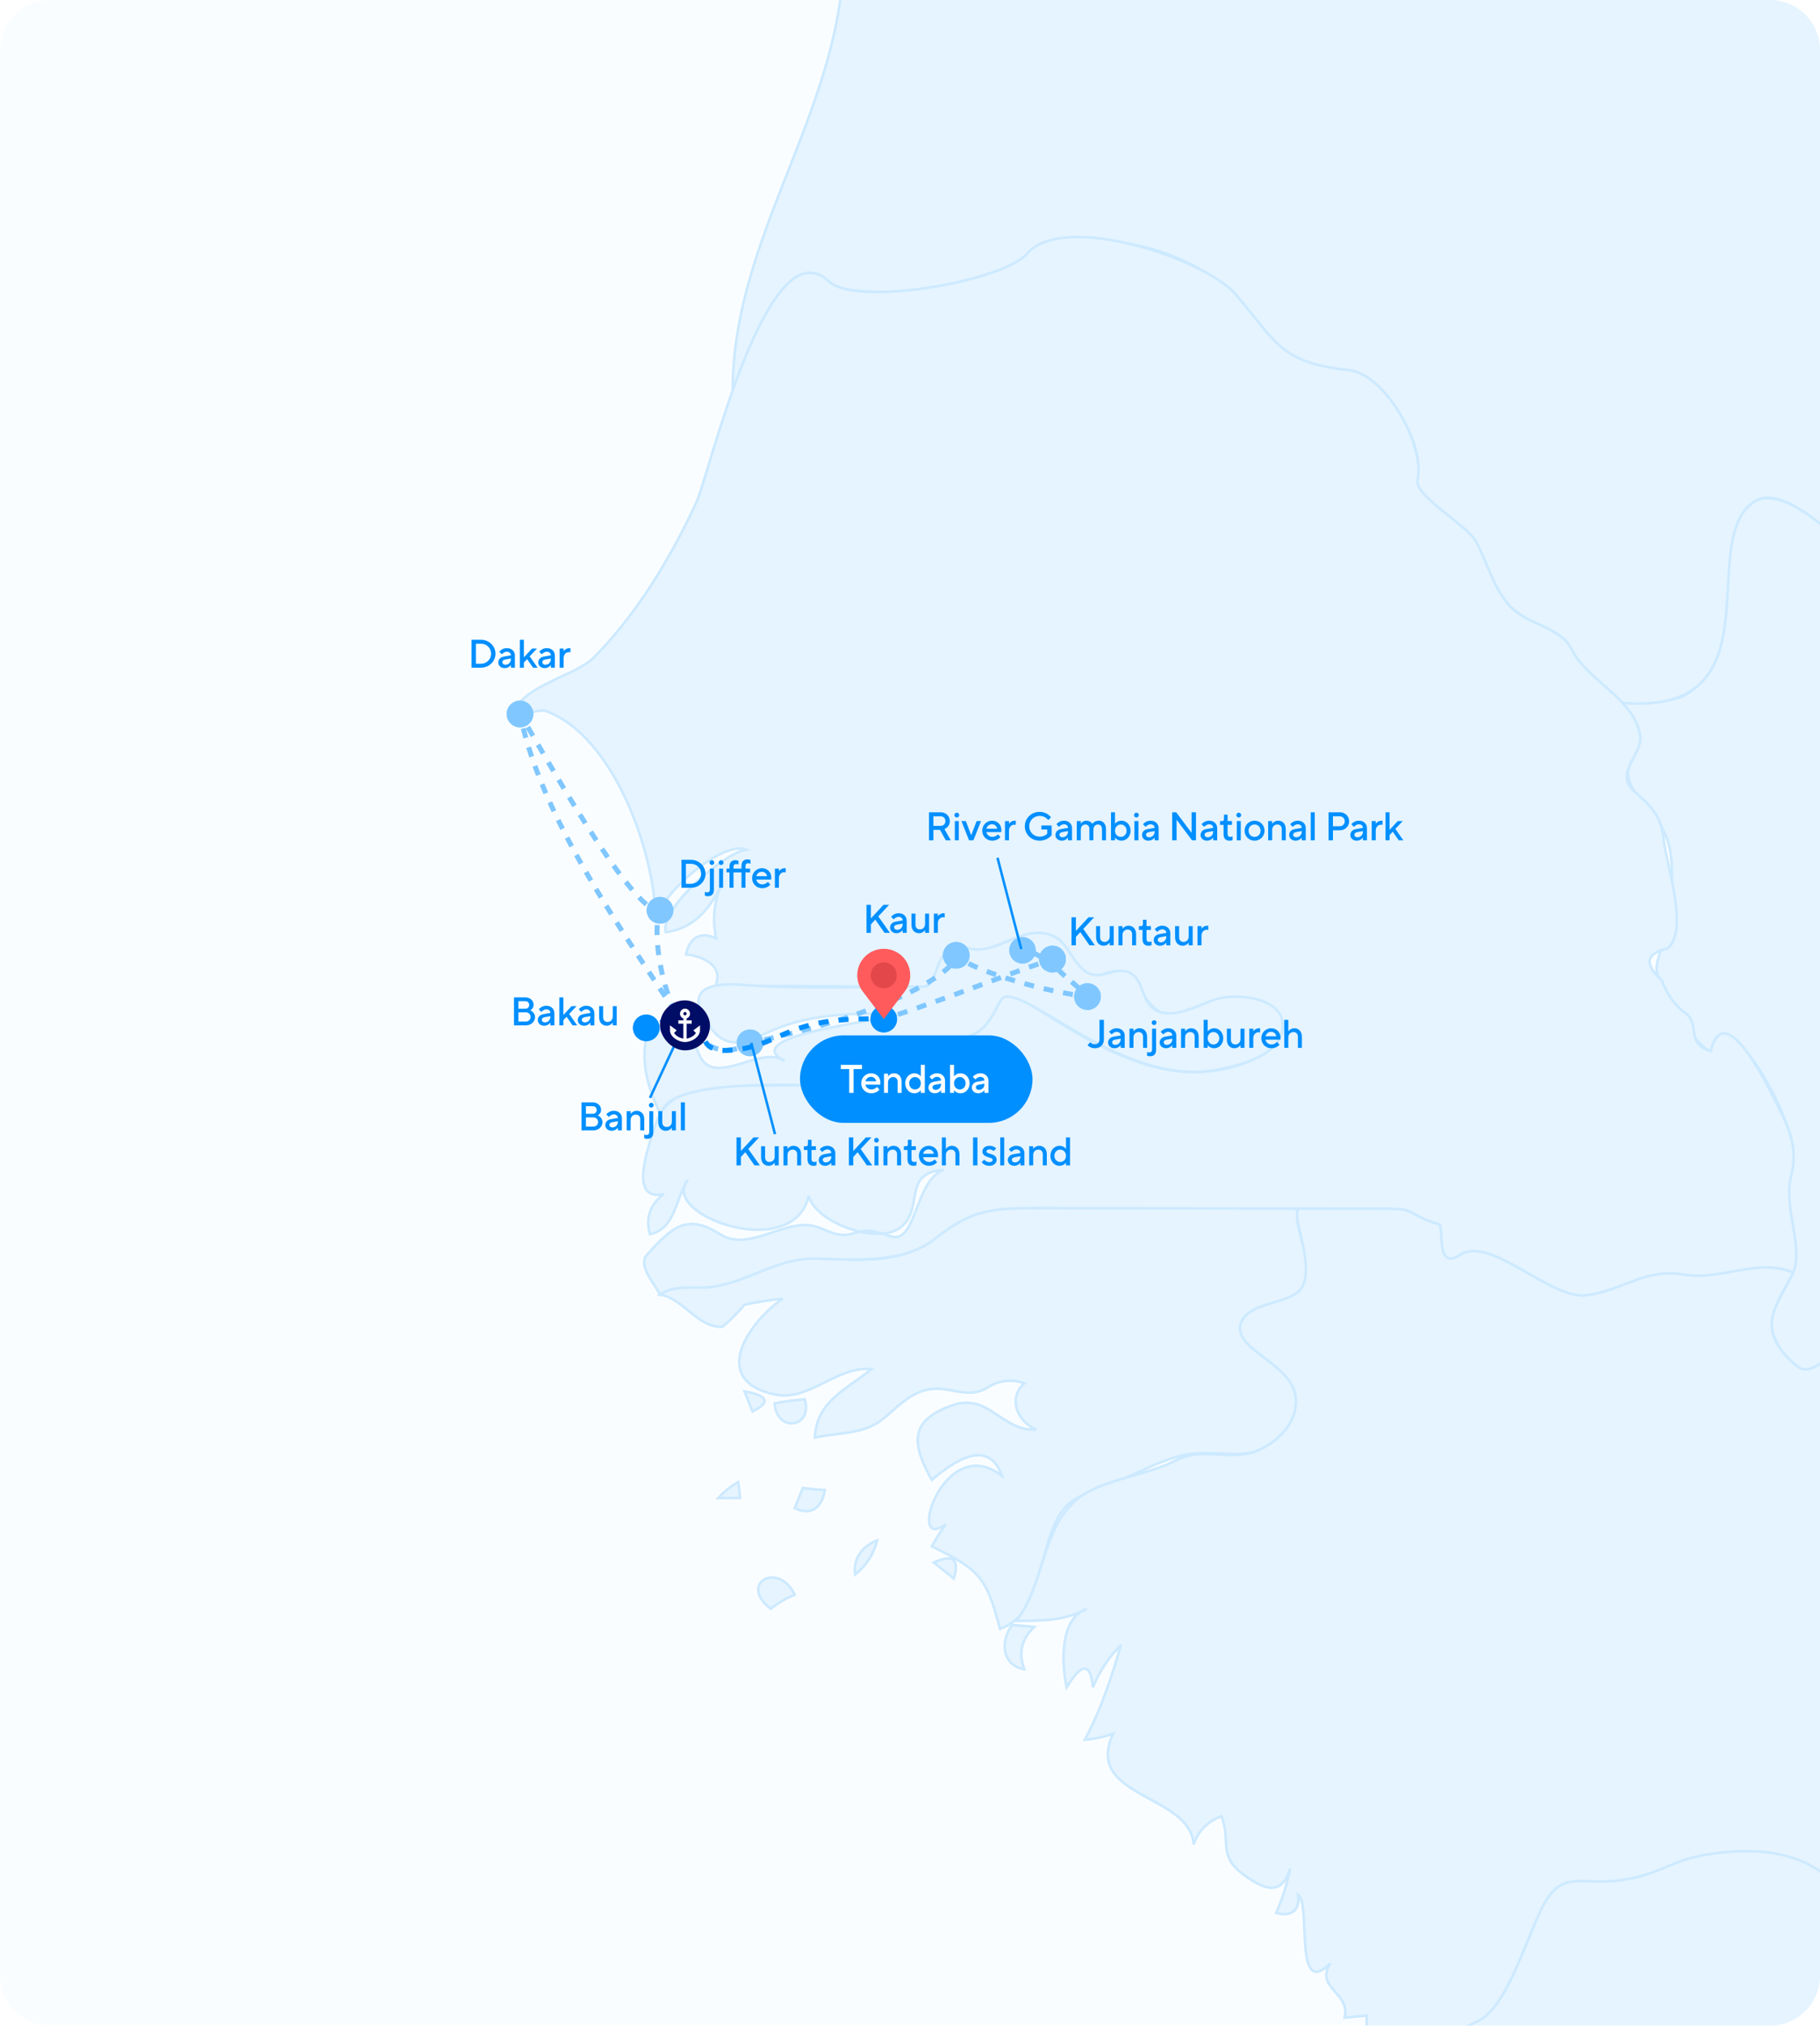 <svg width="728" height="810" viewBox="0 0 728 810" fill="none" xmlns="http://www.w3.org/2000/svg">
<g filter="url(#filter0_i_40_13144)">
<g clip-path="url(#clip0_40_13144)">
<path d="M0 20C0 8.954 8.954 0 20 0H708C719.046 0 728 8.954 728 20V790C728 801.046 719.046 810 708 810H20C8.954 810 0 801.046 0 790V20Z" fill="#FAFDFF"/>
<path d="M548.182 835.747C555.071 829.428 563.917 834.953 571.556 830.11C578.96 825.424 576.969 812.629 586.006 809.979C600.904 805.605 610.97 776.817 615.634 763.821C623.44 742.112 646.435 758.095 662.63 747.258C676.487 737.975 715.286 737.259 729.143 747.503C742.463 757.346 748.949 774.155 757.606 787.789C762.124 794.902 767.079 802.172 770.087 810.101C772.29 815.906 765.782 822.963 769.82 827.113C774.797 832.235 780.332 831.05 780.847 839.684C781.249 846.439 778.699 858.16 783.878 863.596C791.136 871.235 766.688 895.963 768.064 909.037C769.909 904.988 787.96 895.482 792.221 892.932C808.785 882.978 806.077 896.625 802.063 909.105C797.477 923.362 776.562 919.47 774.689 940.156C772.896 959.981 772.23 959.026 761.298 970.595C752.595 979.805 744.056 988.955 731.625 998.008C714.886 1010.2 707.361 1041.19 699.985 1038.95C692.116 1036.56 627.03 1001.54 616.64 992.785C634.803 997.941 620.533 989.363 615.858 986.354C623.62 980.941 633.707 980.907 640.798 974.275C625.856 976.131 604.102 978.424 616.64 956.559C606.809 979.095 594.585 953.763 586.163 954.926C580.202 955.754 575.012 916.217 574.811 911.453C562.497 914.316 543.193 904.082 552.219 888.1C557.554 892.305 563.179 896.064 569.107 899.375C555.015 892.295 575.729 880.238 583.647 880.853C580.426 875.496 581.913 876.871 582.863 870.385C575.594 885.002 568.503 877.498 559.489 871.995C558.247 874.892 557.162 877.834 556.245 880.853C545.732 863.115 554.512 856.304 569.891 852.669C563.952 844.818 552.208 845.511 548.182 835.747Z" fill="#E5F4FF" stroke="#CCE9FF"/>
<path d="M648.84 280.934C663.95 277.299 670.694 285.475 682.985 269.716C693.353 256.418 688.701 227.786 693.768 211.211C705.265 173.353 757.852 236.074 763.254 247.918C773.298 220.382 790.018 205.295 821.681 218.146C842.494 226.59 886.617 225.091 891.202 196.37C903.058 225.091 961.495 212.252 984.367 210.507C1040.31 206.235 1097.71 209.265 1153.8 209.265C1173.55 209.265 1197.89 206.965 1217.42 208.959C1231.77 210.425 1227.61 186.568 1229 174.304C1230.58 160.416 1244.1 133.665 1229.58 124.444C1204.51 108.516 1211.22 94.443 1211.39 74.205L1152.9 -709.541L1301.06 -709.467C1454.24 -594.676 1597.98 -480.388 1742.88 -366.548C1760.3 -353.956 1793.03 -341.347 1790.59 -315.133C1789.83 -306.928 1788.67 -299.618 1803.36 -293.724C1810.51 -290.858 1818.44 -288.856 1824.51 -284.807C1834.63 -278.052 1832.96 -265.906 1841.05 -257.82C1848.74 -250.125 1856.78 -249.069 1866.7 -247.353C1873.91 -246.106 1868.58 -253.982 1881.49 -247.568C1890.74 -242.969 1894.76 -230.711 1905.34 -227.378C1921.83 -222.166 1943.91 -220.782 1959.18 -211.756C1970.32 -205.169 1967.09 -174.206 1962.34 -163.425C1955.74 -148.427 1946.13 -134.199 1969.99 -130.788C1995.24 -127.164 2023.83 -140.606 2048.77 -143.704C2045.53 -74.999 2055.33 -2.028 2046.43 66.024C2045.4 73.842 2047.82 79.17 2041.94 116.414C2040.02 128.588 2044.32 113.06 2027.26 148.859C2022.02 159.854 2022.32 173.152 2017.54 184.493C2012.94 195.42 2002.29 198.753 1993.57 205.485C1982.86 213.751 1990.16 224.644 1975.47 222.138C1972.11 221.568 1942.79 213.739 1941.45 218.817C1937.92 232.103 1846.28 227.611 1832.39 228.718C1798.38 231.425 1799.08 227.249 1775.01 253.566C1767.46 261.831 1752.61 264.762 1742.02 262.424C1735.89 261.306 1721.87 261.17 1715.65 261.327C1704.57 261.114 1705.29 252.604 1705.29 266.461C1697.26 263.431 1689.6 259.582 1681.67 256.262C1662.61 248.275 1658.03 261.663 1650.81 256.327C1643.77 251.134 1631.74 244.33 1615.93 258.42C1599.46 273.101 1575.55 285.354 1566.14 291.656C1550.34 302.244 1538.73 310.584 1522.56 314.655C1509.27 318.001 1520.09 346.149 1500.41 337.526C1488.29 332.225 1477.25 324.862 1464.41 333.754C1453.49 341.326 1447.6 355.242 1443.6 367.198C1441.32 374.032 1438.23 384.997 1435.02 391.473C1432.23 389.559 1414.41 385.21 1407.34 384.041C1413.67 395.337 1407.56 412.035 1409.02 424.316C1398.13 423.936 1389.4 422.157 1392.13 435.589C1380.57 434.437 1347.17 417.527 1347.84 403.368C1326.64 454.15 1310.92 430.205 1321.64 448.306C1327.57 458.322 1327.79 465.912 1325.4 474.547C1324.43 478.071 1298.97 473.605 1305.15 484.273C1316.55 503.938 1311.52 525.111 1289.44 543.755C1279.18 552.427 1266.94 548.908 1254.51 551.167C1242.9 553.27 1236.39 565.875 1223.81 565.248C1246.16 570.86 1229.96 582.511 1236.74 586.452C1248.25 593.14 1238.44 622.729 1232.09 633.301C1229.99 636.791 1218.01 638.256 1218.73 641.614C1222.37 658.547 1224.57 679.473 1212.91 694.717C1208.22 700.837 1194.55 700.611 1187.94 702.445C1174.11 706.292 1181.28 724.668 1163.8 723.069C1144.43 721.29 1157.14 682.671 1150.55 670.726C1143.03 673.836 1141.61 687.29 1134.45 689.248C1126.99 691.283 1121.33 681.005 1115.88 677.974C1115.45 687.123 1120.34 710.073 1106.51 709.871C1096.15 709.703 1081.6 710.509 1090.17 724.68C1077.49 730.294 1045.73 714.625 1047.45 698.911C1040.93 701.808 1030.38 698.464 1025.41 704.436C1017.63 713.808 1018.65 724.97 1003.16 726.29C1014.59 705.006 976.841 701.864 976.751 683.756C976.695 672.181 979.659 658.67 976.941 647.408C973.06 631.347 951.743 650.125 944.328 649.779C947.157 639.467 955.355 612.233 970.946 617.568C976.583 602.033 944.618 596.296 942.762 581.331C932.606 587.102 933.523 575.683 934.451 569.185C936.532 554.511 930.637 548.863 924.43 536.572C919.543 526.886 925.695 513.163 914.32 507.493C909.892 505.279 894.435 496.711 889.85 501.028C884.805 505.771 901.055 517.704 890.128 522.86C877.747 528.698 867.995 538.607 855.491 544.848C846.824 549.176 837.116 536.706 830.025 533.809C814.703 527.557 802.891 528.676 792.031 541.616C764.731 574.162 779.707 535.397 755.997 527.378C740.596 522.177 724.323 571.422 709.224 533.429C704.392 521.283 724.468 510.166 714.749 496.454C709.157 488.558 713.541 469.735 716.572 461.47C720.14 451.717 690.445 396.142 684.305 420.278C677.326 418.298 666.221 396.68 663.145 390.115C660.383 384.209 669.308 372.376 668.972 360.688C668.48 343.129 670.481 335.659 658.055 321.846C653.738 317.048 649.22 311.321 652.095 304.41C656.993 292.566 653.582 292.577 648.84 280.934Z" fill="#E5F4FF" stroke="#CCE9FF"/>
<path d="M296.089 599.011C295.831 596.875 295.563 594.716 295.306 592.58C292.286 594.302 289.603 596.45 287.254 599.011C290.195 599.011 293.147 599.011 296.089 599.011Z" fill="#E5F4FF" stroke="#CCE9FF"/>
<path d="M301.01 564.385C308.392 560.717 307.307 558.032 297.767 556.332C298.84 559.016 299.926 561.701 301.01 564.385Z" fill="#E5F4FF" stroke="#CCE9FF"/>
<path d="M308.28 643.299C311.233 640.984 314.442 639.106 317.898 637.652C311.445 624.063 295.094 633.11 308.28 643.299Z" fill="#E5F4FF" stroke="#CCE9FF"/>
<path d="M321.926 559.553C317.866 559.81 313.838 560.347 309.846 561.163C310.584 572.951 325.281 571.061 321.926 559.553Z" fill="#E5F4FF" stroke="#CCE9FF"/>
<path d="M321.13 594.984C320.045 597.669 318.973 600.341 317.888 603.037C324.632 606.437 328.892 602.489 329.966 595.801C327.014 595.644 324.072 595.365 321.13 594.984Z" fill="#E5F4FF" stroke="#CCE9FF"/>
<path d="M342.055 629.611C346.518 626.032 349.471 621.469 350.891 615.922C345.042 618.17 341.127 623.102 342.055 629.611Z" fill="#E5F4FF" stroke="#CCE9FF"/>
<path d="M381.526 631.221C383.931 623.448 381.247 621.301 373.474 624.779C376.158 626.938 378.853 629.074 381.526 631.221Z" fill="#E5F4FF" stroke="#CCE9FF"/>
<path d="M263.99 517.679C271.786 512.265 281.975 516.37 290.352 512.601C299.344 508.564 307.699 503.453 317.899 503.184C339.462 502.603 359.034 508.306 377.063 492.715C392.922 478.981 412.886 483.052 432.033 483.052C461.101 483.052 490.158 483.052 519.226 483.052C516.765 494.348 529.314 507.457 519.248 517.366C513.779 522.746 498.792 521.515 496.623 529.747C493.547 541.423 535.153 550.494 514.495 573.779C503.848 585.769 488.211 579.337 474.813 581.608C462.23 583.733 447.222 593.698 434.293 597.579C412.059 604.245 422.717 643.166 400.002 651.353C394.555 630.382 391.603 627.631 372.713 618.337C374.402 615.272 376.258 612.32 378.305 609.479C362.11 621.591 377.533 572 400.785 590.141C395.182 574.36 380.944 584.885 372.713 591.763C364.794 577.638 363.396 568.131 380.765 561.968C395.562 556.723 400.808 572.582 414.542 571.632C407.171 568.668 402.831 559.262 409.732 553.111C404.352 551.276 399.264 551.97 394.466 555.169C386.57 559.475 379.982 554.173 371.817 555.526C363.888 556.846 358.822 562.897 352.917 567.606C345.255 573.712 334.91 572.761 325.962 574.852C326.521 560.235 338.768 555.526 348.555 547.473C334.653 546.109 323.637 560.581 309.858 557.584C283.004 551.746 300.239 527.946 313.112 519.278C307.968 519.826 302.856 520.631 297.79 521.694C295.117 524.926 292.175 527.879 288.954 530.563C278.989 530.977 273.441 519.211 263.99 517.679Z" fill="#E5F4FF" stroke="#CCE9FF"/>
<path d="M263.991 -299.662C261.709 -315.063 263.031 -325.696 269.183 -340.521C270.903 -344.666 276.625 -354.663 287.458 -355.226L599.313 -355.582C615.173 -363.938 604.277 -432.857 603.22 -459.384C601.285 -486.048 598.59 -503.415 619.965 -523.645C637.866 -540.586 637.275 -536.268 694.145 -559.521L706.639 -803.698L984.891 -806.96L988.632 -930.779C1094.57 -859.502 1198.53 -786.087 1300.72 -709.531C1251.58 -709.531 1202.05 -709.531 1152.91 -709.531L1213.57 105.921C1218.56 119.259 1232.3 125.008 1233.52 128.124C1241.64 148.864 1230.95 155.135 1230.18 171.117C1229.28 189.845 1227.44 206.712 1221.98 208.723L1044.29 208.935C943.355 212.428 900.124 226.253 891.203 196.403C886.897 223.424 846.87 227.842 827.129 220.001C795.951 207.619 776.044 212.838 763.266 247.939C756.009 235.957 745.446 225.739 734.624 215.304C721.801 202.94 709.44 196.309 702.63 200.085C677.031 214.279 712.759 285.648 649.883 281.141C650.213 282.283 632.927 268.916 628.349 260.165C622.693 249.35 616.164 252.796 605.312 243.533C593.557 233.499 594.383 217.128 584.741 210.718C558.924 193.556 569.157 193.342 566.76 181.704C563.806 167.372 549.219 149.12 541.919 149.015C503.932 148.468 501.211 117.643 476.579 105.775C464.152 99.787 453.321 96.623 436.568 96.076C410.478 95.223 401.504 120.721 341.62 116.25C328.996 115.307 330.681 106.875 319.93 109.928C309.492 113.749 297.218 147.345 293.057 156.151C293.057 97.97 331.354 50.516 336.879 -6.513C340.201 -40.848 335.458 -69.882 331.152 -103.502C329.598 -115.626 329.989 -128.924 322.283 -139.203C315.562 -148.172 303.841 -154.547 302.599 -166.76C311.569 -163.964 321.444 -170.619 320.382 -180.45C314.32 -178.828 309.478 -174.277 307.409 -168.371C309.612 -180.048 319.029 -188.245 324.151 -198.501C327.462 -205.134 322.664 -215.736 326.544 -220.176C344.048 -240.218 317.25 -275.762 310.651 -295.603C307.922 -290.816 306.055 -285.716 305.059 -280.303C287.299 -293.746 291.538 -321.55 273.632 -335.061C270.78 -323.183 266.485 -311.663 263.991 -299.662Z" fill="#E5F4FF" stroke="#CCE9FF"/>
<path d="M404.911 649.742C400.079 655.871 400.539 665.959 409.721 667.458C407.26 660.937 408.602 655.3 413.747 650.547C410.806 650.279 407.852 650.011 404.911 649.742Z" fill="#E5F4FF" stroke="#CCE9FF"/>
<path d="M406.478 648.132C417.628 634.241 416.521 611.481 430.647 599.637C440.22 591.618 458.776 589.985 470.218 584.013C481.625 578.052 493.435 585.277 505.134 579.058C512.829 574.965 519.336 567.601 518.231 558.468C516.584 544.852 492.488 539.454 496.42 528.906C499.946 519.444 519.122 522.247 521.704 512.69C524.601 501.972 516.53 486.579 519.452 483.254L559.889 483.146C565.721 484.656 572.269 489.107 576.499 489.428C579.653 490.384 572.533 508.647 584.887 501.144C593.365 495.996 610.929 507.823 615.596 511.532C616.242 512.046 634.31 517.574 633.851 517.619C645.628 516.489 653.987 507.511 666.77 508.906C685.376 510.937 703.856 502.887 717.298 508.833C710.804 521.839 701.146 531.448 718.641 546.152C728.575 554.502 743.423 522.599 755.003 527.002C782.922 537.619 764.878 571.102 789.383 543.217C820.78 507.488 839.947 548.415 851.845 545.404C858.95 543.607 863.602 536.899 870.064 531.503C875.341 527.097 888.24 525.849 890.743 521.65C895.582 513.53 875.845 494.333 903.191 501.372C909.044 502.878 923.144 509.562 922.037 520.587C921.67 524.239 926.68 542.955 929.262 545.394C942.273 557.681 926.768 589.959 942.784 581.306C944.848 597.372 974.661 598.122 971.516 617.263C964.404 617.601 961.542 617.143 956.977 622.665C950.669 630.296 946.944 640.359 944.361 649.753C952.693 648.389 957.535 641.514 967.099 640.482C982.625 638.807 977.973 658.694 977.614 669.743C977.35 677.874 973.74 691.215 988.74 699.553C991.566 701.124 1004.1 709.34 1006.05 716.694C1008.67 726.592 999.181 731.36 991.547 737.023C986.612 740.683 986.563 757.376 986.632 764.965C986.763 779.038 991.681 810.423 1011.25 797.922C1006.83 820.078 1009.2 816.857 1021.77 831.743C1006.65 834.013 1006.59 846.551 1002.42 858.317C1025.31 862.086 1023.15 881.759 1028.92 899.385C1017.12 895.296 982.562 881.783 978.261 893.27C972.62 908.34 995.249 923.342 1002.42 934.012C993.845 929.61 987.803 945.99 987.925 946.574C989.784 955.49 992.856 952.579 991.125 958.077C989.365 963.662 979.586 977.92 979.722 979.102C977.357 977.046 965.115 971.082 958.396 977.003C954.802 980.169 959.311 970.699 948.508 965.319C938.012 961.611 934.576 984.028 932.005 989.158C924.55 1004.03 919.028 1007.13 902.543 1013.73C901.626 994.955 886.282 991.968 871.116 997.639C875.31 985.347 877.946 972.721 878.384 959.669C878.551 954.692 876.889 927.484 875.37 930.021C874.346 931.89 872.327 936.841 872.11 920.593C872.076 918.102 866.263 909.133 871.648 902.075C845.78 872.423 843.908 888.38 839.808 886.274C831.093 893.257 828.343 888.793 816.351 887.566C808.087 886.72 799.167 888.805 792.266 892.943C788.016 895.505 769.955 905 768.109 909.049C766.355 892.802 788.572 871.82 784.964 866.929C770.799 847.728 792.484 841.91 770.4 827.764C763.75 823.504 772.721 816.216 769.445 810.195C745.905 766.939 736.964 733.383 683.994 741.363C669.729 743.511 666.249 747.969 653.683 750.835C631.587 755.874 624.681 744.563 615.221 766.193C607.644 783.515 601.448 803.594 590.526 808.481C580.671 812.889 579.987 816.483 575.434 826.246C570.024 837.848 556.179 828.478 548.227 835.77C547.299 828.265 552.131 822.807 559.523 822.08C557.89 818.971 555.731 816.286 553.036 814.027C551.045 816.622 549.177 819.307 547.444 822.08C546.75 816.723 546.493 811.366 546.661 805.975C543.72 806.243 540.767 806.511 537.825 806.78C540.353 796.815 525.824 794.925 532.121 785.049C517.336 799.957 524.562 761.372 519.26 757.67C520.043 764.134 516.43 766.495 510.424 764.906C512.997 759.225 514.865 753.319 516.017 747.19C512.549 759.045 504.743 754.93 497.45 749.618C487.083 742.057 492.484 736.7 488.614 726.265C483.101 728.244 479.376 732.002 477.43 737.538C476.2 717.25 433.297 718.972 445.22 693.249C441.562 694.568 437.795 695.374 433.925 695.665C440.289 683.843 444.638 670.668 448.351 657.806C443.475 662.693 439.74 668.319 437.167 674.728C435.836 661.631 430.636 668.353 426.655 674.728C424.765 665.892 423.512 647.181 434.707 643.322C425.715 648.288 416.331 648.042 406.478 648.132Z" fill="#E5F4FF" stroke="#CCE9FF"/>
<path d="M218.023 284.154C213.102 284.031 208.819 285.642 205.162 288.986C203.742 275.263 229.42 270.957 237.36 263.049C254.662 245.792 268.543 222.608 278.676 200.563C283.53 190.006 306.916 89.392 331.521 112.488C342.582 122.878 401.389 112.421 410.806 101.449C425.346 84.494 482.453 103.518 494.498 117.912C510.771 137.35 512.807 145.235 539.47 147.952C553.976 149.429 570.092 177.803 567.027 191.839C565.607 198.337 586.723 209.79 590.447 216.657C595.1 225.235 597.382 235.212 604.126 242.549C610.736 249.74 624.168 250.613 628.541 259.459C634.927 272.388 654.331 279.557 656.109 294.645C656.915 301.4 645.742 309.318 653.492 316.241C659.923 321.99 664.487 325.737 665.471 335.612C666.522 346.058 675.649 371.346 667.149 379.242C658.313 381.166 657.519 385.461 664.788 392.138C666.567 397.059 669.397 401.197 673.278 404.53C680.95 408.847 673.501 417.213 684.294 420.266C690.121 397.406 708.496 437.11 711.684 443.384C716.437 452.745 719.033 459.802 716.371 470.662C713.362 482.965 721.526 498.768 717.287 508.834C703.374 502.851 688.242 512.211 673.512 509.639C658.179 506.966 649.325 515.927 634.837 517.904C620.029 519.925 596.24 493.612 583.826 501.855C574.123 508.297 577.677 490.127 575.584 489.507C562.479 485.632 566.922 483.338 555.854 483.319L414.453 483.073C395.953 483.041 388.2 484.145 374.255 495.156C362.031 504.808 345.254 503.913 327.069 503.275C311.321 502.723 300.33 512.117 285.622 514.477C278.263 515.662 270.466 513.196 263.979 517.703C262.491 514.057 254.763 506.138 258.801 501.709C268.945 490.57 274.727 485.057 288.137 493.568C298.259 499.999 310.842 490.022 321.601 489.81C329.475 489.653 333.378 495.715 341.408 493.165C347.638 491.185 350.568 492.505 356.35 494.384C366.628 497.728 365.89 471.814 377.499 467.777C360.242 469.018 370.252 483.647 359.717 491.129C350.657 497.571 326.432 488.982 323.48 478.245C317.194 505.278 263.263 485.604 275.163 471.803C270.108 479.061 270.466 491.197 259.953 493.545C258.141 486.913 260.009 481.555 265.545 477.451C251.173 480.616 259.159 459.02 262.313 449.39C267.044 434.973 283.37 434.111 296.263 434.076L342.319 433.954C350.813 438.675 332.524 430.916 347.526 421.049C360.624 412.434 374.177 418.32 387.051 414.674C401.355 410.614 393.736 390.245 412.696 402.051C439.225 418.57 465.808 435.831 496.512 425.613C508.247 421.708 521.369 410.246 506.332 402.223C487.522 392.187 483.712 406.531 468.998 405.839C454.048 405.135 457.936 382.81 440.757 389.666C434.259 392.261 428.31 383.253 426.195 378.907C421.835 369.946 407.923 373.061 399.556 378.207C387.631 385.541 385.014 373.985 378.744 380.496C374.165 385.25 375.799 391.306 369.956 394.563L286.062 394.132C289.473 387.22 282.803 382.542 274.381 381.647C275.757 374.97 280.073 372.275 286.459 375.205C284.972 368.338 285.498 361.627 288.025 355.074C283.149 364.301 277.177 371.19 266.329 372.789C263.421 363.831 289.491 340.836 298.539 339.773C288.686 335.601 262.235 359.447 262.302 368.763C262.314 342.301 246.118 294.377 218.023 284.154Z" fill="#E5F4FF" stroke="#CCE9FF"/>
<path d="M258.287 416.217C274.124 403.814 271.897 404.507 279.827 421.977C285.833 435.208 304.523 417.425 313.862 424.281C293.819 413.935 355.231 407.851 358.933 405.76C343.085 404.776 324.051 405.402 309.31 411.877C296.627 417.447 289.312 421.138 281.326 406.442C274.213 393.345 288.495 393.155 297.577 393.848C321.477 395.649 345.736 394.497 369.693 394.497C375.877 394.497 373.271 375.137 387.464 379.164C398.883 382.407 410.023 368.415 421.766 374.578C427.705 377.698 429.069 385.382 434.941 388.871C440.612 392.238 445.913 386.131 451.819 388.938C458.071 391.913 456.124 401.364 463.07 404.306C470.44 407.426 479.791 401.554 486.625 399.497C494.744 397.058 514.338 398.714 513.063 411.24C511.9 422.748 493.433 426.842 484.365 428.151C446.209 433.657 405.776 389.645 400.201 400.146C393.733 412.331 392.198 416.421 368.528 416.07C360.15 415.946 337.046 420.981 342.135 433.709C343.13 436.192 267.423 427.673 264.292 445.624C259.717 436.721 256.52 426.104 258.287 416.217Z" fill="#E5F4FF" stroke="#CCE9FF"/>
<path d="M202.667 285.5C202.667 288.446 205.054 290.833 208 290.833C210.946 290.833 213.333 288.446 213.333 285.5C213.333 282.554 210.946 280.167 208 280.167C205.054 280.167 202.667 282.554 202.667 285.5ZM258.666 364C258.666 366.945 261.054 369.333 264 369.333C266.945 369.333 269.333 366.945 269.333 364C269.333 361.054 266.945 358.667 264 358.667C261.054 358.667 258.666 361.054 258.666 364ZM208 285.5L207.16 286.043C207.421 286.445 207.765 287.004 208.188 287.708L209.045 287.192L209.902 286.677C209.475 285.968 209.118 285.387 208.84 284.957L208 285.5ZM211.121 290.708L210.257 291.212C210.877 292.273 211.564 293.454 212.311 294.739L213.176 294.236L214.04 293.734C213.293 292.449 212.605 291.266 211.984 290.203L211.121 290.708ZM215.221 297.754L214.356 298.257C215.012 299.384 215.7 300.564 216.416 301.79L217.279 301.285L218.143 300.781C217.428 299.557 216.741 298.377 216.085 297.251L215.221 297.754ZM219.343 304.809L218.481 305.316C219.152 306.458 219.842 307.628 220.548 308.822L221.409 308.313L222.269 307.804C221.564 306.612 220.875 305.443 220.206 304.303L219.343 304.809ZM223.488 311.813L222.629 312.326C223.316 313.477 224.015 314.645 224.725 315.823L225.581 315.308L226.438 314.792C225.73 313.616 225.032 312.451 224.347 311.301L223.488 311.813ZM227.691 318.793L226.836 319.313C227.539 320.468 228.249 321.629 228.966 322.793L229.817 322.268L230.669 321.744C229.954 320.584 229.246 319.425 228.545 318.273L227.691 318.793ZM231.963 325.731L231.115 326.26C231.835 327.415 232.559 328.567 233.286 329.715L234.13 329.18L234.975 328.645C234.251 327.501 233.529 326.352 232.811 325.202L231.963 325.731ZM236.322 332.612L235.482 333.154C236.224 334.305 236.966 335.447 237.708 336.575L238.543 336.026L239.379 335.476C238.641 334.354 237.902 333.217 237.163 332.07L236.322 332.612ZM240.798 339.418L239.968 339.976C240.739 341.123 241.507 342.25 242.27 343.353L243.093 342.785L243.915 342.216C243.158 341.12 242.394 340 241.628 338.86L240.798 339.418ZM245.437 346.121L244.623 346.703C245.438 347.843 246.245 348.949 247.04 350.015L247.842 349.418L248.643 348.82C247.857 347.765 247.058 346.67 246.25 345.54L245.437 346.121ZM250.322 352.657L249.536 353.276C250.422 354.399 251.289 355.462 252.134 356.454L252.895 355.806L253.657 355.158C252.83 354.187 251.979 353.144 251.107 352.038L250.322 352.657ZM255.62 358.835L254.899 359.528C255.953 360.626 256.968 361.588 257.931 362.387L258.569 361.617L259.208 360.848C258.317 360.11 257.359 359.203 256.341 358.143L255.62 358.835ZM262.021 363.787L261.678 364.726C262.527 365.036 263.393 365.163 264.221 364.975L264 364L263.778 363.025C263.441 363.101 262.982 363.073 262.364 362.847L262.021 363.787Z" fill="#80C7FF"/>
<path d="M268.167 410C268.167 412.946 270.554 415.333 273.5 415.333C276.446 415.333 278.833 412.946 278.833 410C278.833 407.054 276.446 404.667 273.5 404.667C270.554 404.667 268.167 407.054 268.167 410ZM258.668 364C258.668 366.946 261.055 369.333 264.001 369.333C266.946 369.333 269.334 366.946 269.334 364C269.334 361.054 266.946 358.667 264.001 358.667C261.055 358.667 258.668 361.054 258.668 364ZM264.001 364L263.069 363.638C262.825 364.265 262.621 364.958 262.453 365.702L263.429 365.922L264.404 366.142C264.555 365.474 264.732 364.88 264.933 364.362L264.001 364ZM262.893 369.891L261.895 369.826C261.811 371.111 261.788 372.488 261.821 373.931L262.821 373.908L263.821 373.885C263.788 372.492 263.811 371.174 263.891 369.957L262.893 369.891ZM263.047 377.92L262.051 378.006C262.165 379.323 262.318 380.675 262.508 382.046L263.498 381.909L264.489 381.772C264.303 380.432 264.154 379.115 264.043 377.833L263.047 377.92ZM264.143 385.874L263.16 386.057C263.407 387.38 263.686 388.71 263.995 390.032L264.969 389.805L265.942 389.577C265.64 388.284 265.368 386.984 265.127 385.69L264.143 385.874ZM265.974 393.694L265.012 393.967C265.387 395.286 265.792 396.585 266.225 397.852L267.172 397.528L268.118 397.204C267.696 395.972 267.301 394.707 266.936 393.42L265.974 393.694ZM268.588 401.283L267.664 401.667C268.205 402.968 268.779 404.215 269.385 405.39L270.274 404.931L271.162 404.472C270.584 403.353 270.033 402.156 269.511 400.9L268.588 401.283ZM272.311 408.391L271.483 408.953C271.885 409.544 272.298 410.104 272.723 410.629L273.5 410L274.277 409.371C273.891 408.894 273.511 408.379 273.138 407.83L272.311 408.391Z" fill="#80C7FF"/>
<path d="M268.167 410C268.167 412.946 270.555 415.333 273.5 415.333C276.446 415.333 278.834 412.946 278.834 410C278.834 407.054 276.446 404.667 273.5 404.667C270.555 404.667 268.167 407.054 268.167 410ZM253.167 411.001C253.167 413.947 255.554 416.335 258.5 416.335C261.446 416.335 263.833 413.947 263.833 411.001C263.833 408.056 261.446 405.668 258.5 405.668C255.554 405.668 253.167 408.056 253.167 411.001ZM258.5 411.001L258.871 411.93C259.48 411.687 260.081 411.446 260.682 411.215L260.322 410.282L259.963 409.348C259.348 409.585 258.735 409.83 258.129 410.073L258.5 411.001ZM264.036 409.038L264.292 410.005C265.525 409.679 266.728 409.48 267.91 409.471L267.903 408.471L267.896 407.471C266.5 407.481 265.125 407.716 263.781 408.071L264.036 409.038ZM271.74 409.142L271.386 410.078C271.916 410.278 272.449 410.535 272.986 410.857L273.5 410L274.015 409.142C273.378 408.761 272.738 408.451 272.095 408.207L271.74 409.142Z" fill="#80C7FF"/>
<path d="M415.667 383.499C415.667 386.445 418.054 388.833 421 388.833C423.945 388.833 426.333 386.445 426.333 383.499C426.333 380.554 423.945 378.166 421 378.166C418.054 378.166 415.667 380.554 415.667 383.499ZM403.667 379.999C403.667 382.944 406.054 385.332 409 385.332C411.946 385.332 414.333 382.944 414.333 379.999C414.333 377.053 411.946 374.665 409 374.665C406.054 374.665 403.667 377.053 403.667 379.999ZM409 379.999L409.707 380.706C409.733 380.68 409.763 380.659 409.837 380.646C409.928 380.631 410.08 380.63 410.318 380.681L410.53 379.704L410.741 378.726C409.964 378.558 409.014 378.571 408.293 379.292L409 379.999ZM413.493 381.028L413.005 381.901C413.894 382.398 414.908 382.996 415.894 383.495L416.345 382.602L416.796 381.709C415.86 381.236 414.93 380.685 413.981 380.155L413.493 381.028ZM419.402 383.681L419.281 384.674C419.98 384.759 420.707 384.713 421.394 384.419L421 383.499L420.606 382.58C420.328 382.699 419.977 382.744 419.523 382.689L419.402 383.681Z" fill="#80C7FF"/>
<path d="M415.667 383.5C415.667 386.446 418.054 388.833 421 388.833C423.946 388.833 426.333 386.446 426.333 383.5C426.333 380.554 423.946 378.167 421 378.167C418.054 378.167 415.667 380.554 415.667 383.5ZM429.667 398.5C429.667 401.446 432.054 403.833 435 403.833C437.945 403.833 440.333 401.446 440.333 398.5C440.333 395.554 437.945 393.167 435 393.167C432.054 393.167 429.667 395.554 429.667 398.5ZM421 383.5L420 383.5C420 384.228 420.207 384.934 420.532 385.601L421.431 385.164L422.331 384.727C422.099 384.249 422 383.845 422 383.5L421 383.5ZM423.504 387.935L422.779 388.625C423.54 389.423 424.42 390.241 425.358 391.072L426.021 390.324L426.684 389.576C425.764 388.76 424.932 387.985 424.228 387.246L423.504 387.935ZM428.647 392.595L427.997 393.354C428.861 394.094 429.738 394.847 430.601 395.618L431.267 394.872L431.933 394.127C431.053 393.34 430.162 392.575 429.298 391.835L428.647 392.595ZM433.798 397.248L433.092 397.956C433.495 398.359 433.887 398.766 434.263 399.176L435 398.5L435.737 397.824C435.339 397.39 434.927 396.962 434.505 396.541L433.798 397.248Z" fill="#80C7FF"/>
<path d="M377.167 382C377.167 384.946 379.554 387.333 382.5 387.333C385.446 387.333 387.833 384.946 387.833 382C387.833 379.054 385.446 376.667 382.5 376.667C379.554 376.667 377.167 379.054 377.167 382ZM429.667 398.5C429.667 401.446 432.055 403.833 435 403.833C437.946 403.833 440.333 401.446 440.333 398.5C440.333 395.554 437.946 393.167 435 393.167C432.055 393.167 429.667 395.554 429.667 398.5ZM382.5 382L381.76 382.673C382.195 383.151 382.761 383.625 383.42 384.09L383.997 383.274L384.575 382.457C383.986 382.041 383.545 381.662 383.24 381.327L382.5 382ZM387.422 385.275L386.971 386.167C388.071 386.723 389.297 387.288 390.625 387.856L391.018 386.937L391.411 386.017C390.113 385.462 388.928 384.915 387.874 384.382L387.422 385.275ZM394.702 388.419L394.346 389.354C395.546 389.81 396.802 390.266 398.101 390.718L398.43 389.774L398.758 388.829C397.475 388.383 396.238 387.934 395.058 387.484L394.702 388.419ZM402.189 391.03L401.883 391.982C403.127 392.381 404.399 392.775 405.691 393.161L405.977 392.203L406.263 391.245C404.984 390.863 403.726 390.473 402.495 390.078L402.189 391.03ZM409.787 393.302L409.519 394.265C410.793 394.62 412.077 394.964 413.366 395.297L413.616 394.329L413.866 393.361C412.59 393.031 411.317 392.69 410.055 392.339L409.787 393.302ZM417.464 395.285L417.232 396.258C418.534 396.568 419.832 396.864 421.118 397.144L421.331 396.167L421.543 395.19C420.27 394.913 418.985 394.62 417.696 394.312L417.464 395.285ZM425.215 396.967L425.025 397.948C426.359 398.207 427.671 398.445 428.953 398.658L429.117 397.672L429.282 396.685C428.019 396.475 426.724 396.241 425.406 395.985L425.215 396.967ZM433.036 398.26L432.905 399.252C433.58 399.341 434.242 399.422 434.89 399.494L435 398.5L435.11 397.506C434.477 397.436 433.829 397.357 433.167 397.269L433.036 398.26Z" fill="#80C7FF"/>
<path d="M294.667 416.999C294.667 419.944 297.055 422.332 300 422.332C302.946 422.332 305.333 419.944 305.333 416.999C305.333 414.053 302.946 411.665 300 411.665C297.055 411.665 294.667 414.053 294.667 416.999ZM268.167 410C268.167 412.946 270.554 415.334 273.5 415.334C276.446 415.334 278.833 412.946 278.833 410C278.833 407.055 276.446 404.667 273.5 404.667C270.554 404.667 268.167 407.055 268.167 410ZM273.5 410L274.055 410.832C274.055 410.832 274.053 410.833 274.05 410.835C274.046 410.837 274.042 410.839 274.036 410.841C274.024 410.846 274.01 410.849 273.998 410.851C273.973 410.854 273.973 410.847 274.012 410.858C274.11 410.886 274.299 410.979 274.601 411.22L275.224 410.437L275.846 409.655C275.467 409.353 275.033 409.069 274.558 408.934C274.037 408.786 273.465 408.822 272.945 409.168L273.5 410ZM277.913 413.135L277.187 413.823C277.999 414.68 278.933 415.633 279.994 416.552L280.649 415.796L281.303 415.04C280.317 414.186 279.437 413.289 278.639 412.447L277.913 413.135ZM283.736 418.026L283.236 418.892C284.37 419.547 285.618 420.098 286.988 420.46L287.244 419.493L287.499 418.526C286.324 418.216 285.24 417.74 284.236 417.16L283.736 418.026ZM291.018 419.919L291.05 420.919C292.312 420.879 293.642 420.674 295.045 420.272L294.769 419.311L294.494 418.35C293.242 418.708 292.075 418.885 290.986 418.92L291.018 419.919ZM298.321 417.911L298.766 418.807C299.336 418.523 299.916 418.208 300.507 417.861L300 416.999L299.493 416.137C298.941 416.462 298.402 416.754 297.875 417.016L298.321 417.911Z" fill="#80C7FF"/>
<path d="M202.667 285.5C202.667 288.446 205.054 290.833 208 290.833C210.946 290.833 213.333 288.446 213.333 285.5C213.333 282.554 210.946 280.167 208 280.167C205.054 280.167 202.667 282.554 202.667 285.5ZM268.167 410C268.167 412.946 270.555 415.334 273.5 415.334C276.446 415.334 278.834 412.946 278.834 410C278.834 407.055 276.446 404.667 273.5 404.667C270.555 404.667 268.167 407.055 268.167 410ZM208 285.5L207.02 285.698C207.15 286.341 207.286 286.986 207.427 287.63L208.404 287.416L209.381 287.202C209.242 286.567 209.108 285.934 208.98 285.302L208 285.5ZM209.307 291.242L208.338 291.487C208.659 292.759 209.001 294.035 209.362 295.312L210.325 295.04L211.287 294.767C210.93 293.508 210.593 292.251 210.277 290.997L209.307 291.242ZM211.446 298.809L210.492 299.106C210.883 300.36 211.292 301.614 211.717 302.87L212.664 302.548L213.611 302.227C213.191 300.987 212.787 299.748 212.401 298.511L211.446 298.809ZM213.969 306.255L213.029 306.598C213.478 307.83 213.943 309.062 214.421 310.294L215.353 309.932L216.286 309.57C215.812 308.35 215.352 307.131 214.908 305.913L213.969 306.255ZM216.812 313.581L215.887 313.961C216.386 315.174 216.898 316.387 217.422 317.599L218.34 317.202L219.258 316.806C218.738 315.604 218.231 314.402 217.737 313.2L216.812 313.581ZM219.931 320.798L219.02 321.21C219.56 322.406 220.113 323.601 220.675 324.794L221.58 324.367L222.484 323.941C221.926 322.757 221.378 321.572 220.842 320.386L219.931 320.798ZM223.282 327.912L222.384 328.351C222.96 329.53 223.546 330.707 224.141 331.881L225.033 331.43L225.925 330.978C225.335 329.812 224.753 328.643 224.18 327.473L223.282 327.912ZM226.83 334.925L225.943 335.388C226.551 336.552 227.166 337.714 227.788 338.872L228.67 338.399L229.551 337.926C228.932 336.774 228.32 335.62 227.716 334.463L226.83 334.925ZM230.548 341.853L229.672 342.335C230.307 343.486 230.947 344.634 231.592 345.777L232.463 345.286L233.334 344.794C232.692 343.656 232.055 342.515 231.424 341.37L230.548 341.853ZM234.411 348.699L233.545 349.199C234.202 350.338 234.863 351.473 235.528 352.603L236.39 352.096L237.252 351.589C236.59 350.463 235.931 349.334 235.277 348.2L234.411 348.699ZM238.398 355.477L237.54 355.991C238.217 357.12 238.896 358.244 239.578 359.362L240.432 358.842L241.286 358.321C240.606 357.207 239.93 356.087 239.256 354.963L238.398 355.477ZM242.488 362.192L241.638 362.718C242.331 363.837 243.025 364.951 243.719 366.058L244.566 365.527L245.413 364.996C244.721 363.892 244.029 362.781 243.339 361.665L242.488 362.192ZM246.662 368.849L245.818 369.385C246.525 370.498 247.231 371.605 247.936 372.704L248.778 372.164L249.62 371.624C248.916 370.527 248.212 369.424 247.507 368.313L246.662 368.849ZM250.909 375.47L250.07 376.013C250.788 377.122 251.503 378.222 252.215 379.313L253.053 378.767L253.89 378.22C253.179 377.131 252.465 376.032 251.749 374.926L250.909 375.47ZM255.207 382.057L254.371 382.606C255.097 383.711 255.818 384.806 256.534 385.891L257.368 385.341L258.203 384.79C257.488 383.706 256.767 382.612 256.043 381.508L255.207 382.057ZM259.535 388.62L258.701 389.172C259.431 390.277 260.155 391.37 260.87 392.45L261.704 391.898L262.538 391.346C261.823 390.265 261.099 389.173 260.369 388.069L259.535 388.62ZM263.873 395.176L263.038 395.728C263.77 396.835 264.492 397.929 265.202 399.007L266.037 398.458L266.873 397.908C266.162 396.828 265.439 395.733 264.707 394.625L263.873 395.176ZM268.194 401.746L267.356 402.292C268.085 403.408 268.799 404.506 269.497 405.586L270.337 405.043L271.176 404.5C270.477 403.418 269.761 402.317 269.031 401.199L268.194 401.746ZM272.459 408.354L271.615 408.89C271.967 409.443 272.313 409.991 272.654 410.533L273.5 410L274.347 409.468C274.004 408.923 273.656 408.373 273.303 407.818L272.459 408.354Z" fill="#80C7FF"/>
<path d="M348.167 407.501C348.167 410.446 350.554 412.834 353.5 412.834C356.446 412.834 358.833 410.446 358.833 407.501C358.833 404.555 356.446 402.167 353.5 402.167C350.554 402.167 348.167 404.555 348.167 407.501ZM415.667 383.5C415.667 386.446 418.054 388.833 421 388.833C423.946 388.833 426.333 386.446 426.333 383.5C426.333 380.554 423.946 378.167 421 378.167C418.054 378.167 415.667 380.554 415.667 383.5ZM353.5 407.501L353.805 408.453C354.441 408.249 355.075 408.045 355.705 407.84L355.396 406.889L355.088 405.938C354.459 406.142 353.828 406.345 353.195 406.548L353.5 407.501ZM359.179 405.648L359.493 406.597C360.764 406.175 362.024 405.753 363.272 405.33L362.951 404.383L362.63 403.436C361.386 403.857 360.131 404.278 358.864 404.698L359.179 405.648ZM366.719 403.094L367.045 404.04C368.311 403.603 369.565 403.166 370.807 402.73L370.476 401.786L370.145 400.843C368.905 401.278 367.655 401.714 366.393 402.149L366.719 403.094ZM374.229 400.458L374.565 401.4C375.827 400.951 377.077 400.502 378.316 400.054L377.977 399.114L377.637 398.173C376.4 398.62 375.153 399.068 373.894 399.517L374.229 400.458ZM381.716 397.755L382.059 398.695C383.317 398.235 384.563 397.778 385.798 397.323L385.453 396.385L385.107 395.446C383.874 395.901 382.629 396.357 381.373 396.816L381.716 397.755ZM389.188 395.005L389.535 395.943C390.79 395.477 392.035 395.015 393.268 394.557L392.919 393.62L392.571 392.682C391.338 393.141 390.095 393.602 388.84 394.067L389.188 395.005ZM396.65 392.233L396.998 393.17C398.252 392.704 399.495 392.243 400.728 391.786L400.381 390.849L400.034 389.911C398.8 390.368 397.556 390.829 396.302 391.296L396.65 392.233ZM404.114 389.471L404.459 390.41C405.714 389.948 406.959 389.493 408.194 389.045L407.852 388.105L407.511 387.165C406.274 387.614 405.026 388.07 403.769 388.532L404.114 389.471ZM411.598 386.756L411.934 387.697C413.192 387.248 414.441 386.807 415.68 386.374L415.351 385.43L415.021 384.486C413.777 384.92 412.524 385.363 411.261 385.814L411.598 386.756ZM419.114 384.134L419.435 385.081C420.064 384.868 420.691 384.657 421.316 384.449L421 383.5L420.684 382.551C420.055 382.761 419.425 382.973 418.793 383.187L419.114 384.134Z" fill="#80C7FF"/>
<path d="M294.667 416.999C294.667 419.945 297.054 422.332 300 422.332C302.946 422.332 305.333 419.945 305.333 416.999C305.333 414.054 302.946 411.666 300 411.666C297.054 411.666 294.667 414.054 294.667 416.999ZM377.166 382.001C377.166 384.946 379.554 387.334 382.499 387.334C385.445 387.334 387.833 384.946 387.833 382.001C387.833 379.055 385.445 376.668 382.499 376.668C379.554 376.668 377.166 379.055 377.166 382.001ZM300 416.999L300.207 417.977C300.853 417.841 301.495 417.704 302.131 417.566L301.921 416.589L301.71 415.611C301.076 415.748 300.437 415.884 299.793 416.021L300 416.999ZM305.676 415.764L305.894 416.74C307.172 416.454 308.43 416.167 309.668 415.879L309.441 414.905L309.215 413.931C307.983 414.218 306.73 414.503 305.458 414.788L305.676 415.764ZM313.163 414.023L313.398 414.995C314.68 414.685 315.938 414.375 317.175 414.063L316.931 413.094L316.687 412.124C315.456 412.433 314.204 412.742 312.929 413.051L313.163 414.023ZM320.63 412.144L320.883 413.111C322.159 412.777 323.41 412.442 324.636 412.107L324.372 411.143L324.109 410.178C322.889 410.511 321.645 410.844 320.376 411.177L320.63 412.144ZM328.085 410.106L328.359 411.068C329.61 410.711 330.835 410.353 332.033 409.996L331.747 409.038L331.461 408.079C330.271 408.434 329.054 408.789 327.81 409.144L328.085 410.106ZM335.459 407.905L335.757 408.859C337.017 408.466 338.247 408.072 339.445 407.679L339.134 406.729L338.822 405.779C337.633 406.169 336.412 406.559 335.16 406.95L335.459 407.905ZM342.772 405.506L343.098 406.452C344.342 406.023 345.55 405.596 346.723 405.17L346.382 404.23L346.04 403.29C344.878 403.712 343.68 404.136 342.447 404.561L342.772 405.506ZM349.998 402.88L350.356 403.814C351.602 403.335 352.804 402.859 353.964 402.387L353.587 401.461L353.21 400.535C352.063 401.002 350.873 401.473 349.639 401.946L349.998 402.88ZM357.139 399.968L357.537 400.885C358.767 400.351 359.944 399.822 361.069 399.3L360.647 398.393L360.226 397.486C359.117 398.001 357.956 398.523 356.74 399.051L357.139 399.968ZM364.102 396.726L364.55 397.62C365.774 397.006 366.927 396.403 368.011 395.811L367.532 394.933L367.053 394.056C365.99 394.636 364.858 395.228 363.654 395.832L364.102 396.726ZM370.877 393.018L371.393 393.875C372.592 393.154 373.685 392.455 374.682 391.781L374.122 390.953L373.562 390.124C372.596 390.777 371.532 391.457 370.362 392.161L370.877 393.018ZM377.234 388.694L377.851 389.48C379.047 388.542 380.035 387.672 380.842 386.884L380.143 386.169L379.444 385.454C378.694 386.186 377.762 387.008 376.616 387.907L377.234 388.694ZM382.6 383.221L383.462 383.729C383.653 383.405 383.801 383.099 383.897 382.819C383.983 382.566 384.068 382.222 384.009 381.87C383.977 381.68 383.892 381.432 383.685 381.218C383.466 380.992 383.19 380.889 382.936 380.869C382.501 380.835 382.142 381.038 381.945 381.169L382.499 382.001L383.054 382.833C383.083 382.814 383.08 382.82 383.049 382.831C383.023 382.841 382.926 382.874 382.78 382.863C382.615 382.85 382.413 382.779 382.249 382.61C382.098 382.454 382.051 382.288 382.036 382.203C382.013 382.063 382.054 382.026 382.005 382.17C381.965 382.286 381.884 382.467 381.739 382.712L382.6 383.221Z" fill="#80C7FF"/>
<path d="M348.167 407.501C348.167 410.447 350.554 412.834 353.5 412.834C356.446 412.834 358.833 410.447 358.833 407.501C358.833 404.556 356.446 402.168 353.5 402.168C350.554 402.168 348.167 404.556 348.167 407.501ZM253.167 411.002C253.167 413.948 255.554 416.336 258.5 416.336C261.446 416.336 263.833 413.948 263.833 411.002C263.833 408.057 261.446 405.669 258.5 405.669C255.554 405.669 253.167 408.057 253.167 411.002ZM291 420L290.955 419.001L291 420ZM258.5 411.002L258.864 411.933C259.523 411.676 260.16 411.432 260.777 411.201L260.427 410.264L260.077 409.328C259.45 409.562 258.803 409.81 258.136 410.071L258.5 411.002ZM264.201 408.932L264.514 409.881C265.922 409.417 267.197 409.04 268.351 408.74L268.099 407.772L267.847 406.804C266.646 407.117 265.33 407.507 263.888 407.982L264.201 408.932ZM272.046 406.965L272.18 407.956C273.764 407.742 274.969 407.752 275.893 407.909L276.061 406.923L276.228 405.937C275.045 405.736 273.626 405.742 271.912 405.974L272.046 406.965ZM279.433 408.906L278.614 409.481C279.223 410.349 279.532 411.492 279.881 412.903L280.852 412.663L281.822 412.423C281.49 411.08 281.111 409.558 280.251 408.332L279.433 408.906ZM282.134 416.481L281.257 416.961C281.947 418.223 282.98 419.339 284.628 420.079L285.038 419.167L285.448 418.255C284.245 417.715 283.519 416.93 283.012 416.002L282.134 416.481ZM288.965 420L288.913 420.999C289.573 421.032 290.282 421.033 291.045 420.999L291 420L290.955 419.001C290.249 419.033 289.604 419.031 289.016 419.001L288.965 420ZM291 420L291.045 420.999C291.748 420.968 292.43 420.924 293.093 420.869L293.009 419.872L292.926 418.876C292.29 418.929 291.634 418.971 290.955 419.001L291 420ZM297.008 419.365L297.179 420.35C298.602 420.103 299.933 419.8 301.199 419.452L300.934 418.488L300.669 417.523C299.463 417.855 298.195 418.144 296.837 418.379L297.008 419.365ZM304.76 417.249L305.107 418.187C306.4 417.709 307.648 417.194 308.885 416.661L308.49 415.743L308.095 414.824C306.874 415.349 305.662 415.85 304.413 416.311L304.76 417.249ZM312.176 414.126L312.576 415.043C313.763 414.524 314.976 414.004 316.252 413.496L315.882 412.567L315.512 411.638C314.206 412.158 312.97 412.687 311.775 413.21L312.176 414.126ZM319.661 411.178L319.978 412.127C321.171 411.728 322.431 411.345 323.778 410.987L323.521 410.021L323.265 409.054C321.875 409.424 320.574 409.818 319.344 410.23L319.661 411.178ZM327.44 409.107L327.638 410.087C328.866 409.838 330.163 409.611 331.539 409.408L331.393 408.419L331.248 407.429C329.837 407.637 328.505 407.871 327.241 408.126L327.44 409.107ZM335.385 407.928L335.485 408.923C336.747 408.796 338.07 408.689 339.46 408.605L339.4 407.607L339.339 406.608C337.924 406.694 336.575 406.803 335.285 406.933L335.385 407.928ZM343.429 407.431L343.456 408.431C344.731 408.396 346.057 408.379 347.438 408.381L347.439 407.381L347.44 406.381C346.042 406.379 344.696 406.397 343.401 406.432L343.429 407.431ZM351.459 407.437L351.433 408.436C352.098 408.454 352.775 408.475 353.463 408.5L353.5 407.501L353.537 406.502C352.841 406.476 352.158 406.454 351.485 406.437L351.459 407.437Z" fill="#008FFF"/>
<path d="M408.5 379.5L399 343" stroke="#008FFF"/>
<path d="M260 439L273.5 410" stroke="#008FFF"/>
<path d="M310 453.5L300.5 417" stroke="#008FFF"/>
<path d="M272.6 355V343.8H276.36C279.64 343.8 282.2 346.376 282.2 349.4C282.2 352.424 279.64 355 276.36 355H272.6ZM274.36 353.4H276.36C278.68 353.4 280.44 351.64 280.44 349.4C280.44 347.16 278.68 345.4 276.36 345.4H274.36V353.4ZM281.958 358.12V356.6L282.214 356.728C282.39 356.808 282.598 356.84 282.838 356.84C283.59 356.84 283.958 356.44 283.958 355.64V347.32H285.558V355.8C285.558 357.48 284.694 358.36 283.158 358.36C282.79 358.36 282.502 358.312 282.294 358.248L281.958 358.12ZM283.798 344.92C283.798 344.36 284.262 343.96 284.758 343.96C285.254 343.96 285.718 344.36 285.718 344.92C285.718 345.48 285.254 345.88 284.758 345.88C284.262 345.88 283.798 345.48 283.798 344.92ZM287.638 355V347.32H289.238V355H287.638ZM287.478 344.92C287.478 344.36 287.942 343.96 288.438 343.96C288.934 343.96 289.398 344.36 289.398 344.92C289.398 345.48 288.934 345.88 288.438 345.88C287.942 345.88 287.478 345.48 287.478 344.92ZM291.798 355V348.84H290.598V347.32H291.798V346.52C291.798 344.84 292.662 343.96 294.198 343.96C294.566 343.96 294.854 344.024 295.062 344.088C295.174 344.136 295.286 344.168 295.398 344.2V345.72L295.142 345.608C294.966 345.544 294.758 345.48 294.518 345.48C293.766 345.48 293.398 345.88 293.398 346.68V347.32H296.598V346.2C296.598 344.52 297.462 343.64 298.998 343.64C299.366 343.64 299.654 343.704 299.862 343.768C299.974 343.816 300.086 343.848 300.198 343.88V345.4L299.942 345.288C299.766 345.224 299.558 345.16 299.318 345.16C298.566 345.16 298.198 345.56 298.198 346.36V347.32H300.038V348.84H298.198V355H296.598V348.84H293.398V355H291.798ZM307.164 352.6L308.124 353.72C307.916 353.992 307.644 354.232 307.324 354.44C306.764 354.808 305.98 355.16 304.844 355.16C302.604 355.16 300.844 353.4 300.844 351.16C300.844 348.92 302.604 347.16 304.764 347.16C306.94 347.16 308.524 348.744 308.524 350.92C308.524 351.16 308.492 351.352 308.476 351.496L308.444 351.72H302.524C302.7 352.76 303.628 353.64 304.924 353.64C305.612 353.64 306.172 353.384 306.556 353.128C306.78 352.984 306.988 352.808 307.164 352.6ZM302.524 350.36H306.844C306.604 349.32 305.9 348.6 304.764 348.6C303.548 348.6 302.844 349.32 302.524 350.36ZM309.958 355V347.32H311.558V348.36C311.734 348.152 311.926 347.944 312.15 347.768C312.534 347.464 313.11 347.16 313.878 347.16H314.278V348.84L314.07 348.808C313.942 348.792 313.814 348.76 313.638 348.76C312.534 348.76 311.558 349.72 311.558 351.08V355H309.958Z" fill="#008FFF"/>
<path d="M232.6 452V440.8H237.08C239.08 440.8 240.44 442.16 240.44 443.76C240.44 444.608 240.088 445.136 239.752 445.504C239.56 445.712 239.336 445.872 239.08 446C239.448 446.144 239.768 446.352 240.04 446.608C240.536 447.04 241 447.712 241 448.72C241 450.48 239.48 452 237.32 452H232.6ZM234.36 450.48H237.32C238.456 450.48 239.24 449.68 239.24 448.64C239.24 447.6 238.456 446.8 237.32 446.8H234.36V450.48ZM234.36 445.36H237.08C238.04 445.36 238.68 444.736 238.68 443.84C238.68 442.944 238.04 442.32 237.08 442.32H234.36V445.36ZM247.155 452V450.88C246.995 451.12 246.787 451.328 246.547 451.52C246.115 451.84 245.507 452.16 244.675 452.16C243.139 452.16 242.115 451.12 242.115 449.92C242.115 448.64 242.995 447.76 244.355 447.52L247.155 447.04C247.155 446.224 246.515 445.6 245.555 445.6C244.931 445.6 244.467 445.872 244.099 446.128C243.891 446.272 243.715 446.448 243.555 446.64L242.515 445.6C242.723 445.328 242.979 445.088 243.283 444.88C243.795 444.512 244.531 444.16 245.555 444.16C247.475 444.16 248.755 445.44 248.755 447.12V452H247.155ZM247.155 448.56V448.32L244.915 448.72C244.099 448.864 243.715 449.264 243.715 449.76C243.715 450.32 244.179 450.8 244.995 450.8C246.195 450.8 247.155 449.84 247.155 448.56ZM250.668 452V444.32H252.268V445.44C252.428 445.2 252.62 444.992 252.86 444.8C253.26 444.48 253.852 444.16 254.668 444.16C256.428 444.16 257.708 445.424 257.708 447.52V452H256.108V447.52C256.108 446.384 255.388 445.68 254.348 445.68C253.148 445.68 252.268 446.56 252.268 447.84V452H250.668ZM257.709 455.12V453.6L257.965 453.728C258.141 453.808 258.349 453.84 258.589 453.84C259.341 453.84 259.709 453.44 259.709 452.64V444.32H261.309V452.8C261.309 454.48 260.445 455.36 258.909 455.36C258.541 455.36 258.253 455.312 258.045 455.248L257.709 455.12ZM259.549 441.92C259.549 441.36 260.013 440.96 260.509 440.96C261.005 440.96 261.469 441.36 261.469 441.92C261.469 442.48 261.005 442.88 260.509 442.88C260.013 442.88 259.549 442.48 259.549 441.92ZM263.309 448.8V444.32H264.909V448.8C264.909 449.936 265.629 450.64 266.669 450.64C267.869 450.64 268.749 449.76 268.749 448.48V444.32H270.349V452H268.749V450.88C268.573 451.12 268.381 451.328 268.141 451.52C267.741 451.84 267.165 452.16 266.349 452.16C264.589 452.16 263.309 450.896 263.309 448.8ZM272.35 452V440.8H273.95V452H272.35Z" fill="#008FFF"/>
<path d="M205.6 410V398.8H210.08C212.08 398.8 213.44 400.16 213.44 401.76C213.44 402.608 213.088 403.136 212.752 403.504C212.56 403.712 212.336 403.872 212.08 404C212.448 404.144 212.768 404.352 213.04 404.608C213.536 405.04 214 405.712 214 406.72C214 408.48 212.48 410 210.32 410H205.6ZM207.36 408.48H210.32C211.456 408.48 212.24 407.68 212.24 406.64C212.24 405.6 211.456 404.8 210.32 404.8H207.36V408.48ZM207.36 403.36H210.08C211.04 403.36 211.68 402.736 211.68 401.84C211.68 400.944 211.04 400.32 210.08 400.32H207.36V403.36ZM220.155 410V408.88C219.995 409.12 219.787 409.328 219.547 409.52C219.115 409.84 218.507 410.16 217.675 410.16C216.139 410.16 215.115 409.12 215.115 407.92C215.115 406.64 215.995 405.76 217.355 405.52L220.155 405.04C220.155 404.224 219.515 403.6 218.555 403.6C217.931 403.6 217.467 403.872 217.099 404.128C216.891 404.272 216.715 404.448 216.555 404.64L215.515 403.6C215.723 403.328 215.979 403.088 216.283 402.88C216.795 402.512 217.531 402.16 218.555 402.16C220.475 402.16 221.755 403.44 221.755 405.12V410H220.155ZM220.155 406.56V406.32L217.915 406.72C217.099 406.864 216.715 407.264 216.715 407.76C216.715 408.32 217.179 408.8 217.995 408.8C219.195 408.8 220.155 407.84 220.155 406.56ZM223.748 410V398.8H225.348V405.84L228.628 402.32H230.628L227.668 405.44L230.868 410H229.028L226.628 406.56L225.348 407.92V410H223.748ZM236.14 410V408.88C235.98 409.12 235.772 409.328 235.532 409.52C235.1 409.84 234.492 410.16 233.66 410.16C232.124 410.16 231.1 409.12 231.1 407.92C231.1 406.64 231.98 405.76 233.34 405.52L236.14 405.04C236.14 404.224 235.5 403.6 234.54 403.6C233.916 403.6 233.452 403.872 233.084 404.128C232.876 404.272 232.7 404.448 232.54 404.64L231.5 403.6C231.708 403.328 231.964 403.088 232.268 402.88C232.78 402.512 233.516 402.16 234.54 402.16C236.46 402.16 237.74 403.44 237.74 405.12V410H236.14ZM236.14 406.56V406.32L233.9 406.72C233.084 406.864 232.7 407.264 232.7 407.76C232.7 408.32 233.164 408.8 233.98 408.8C235.18 408.8 236.14 407.84 236.14 406.56ZM239.653 406.8V402.32H241.253V406.8C241.253 407.936 241.973 408.64 243.013 408.64C244.213 408.64 245.093 407.76 245.093 406.48V402.32H246.693V410H245.093V408.88C244.917 409.12 244.725 409.328 244.485 409.52C244.085 409.84 243.509 410.16 242.693 410.16C240.933 410.16 239.653 408.896 239.653 406.8Z" fill="#008FFF"/>
<path d="M294.6 466V454.8H296.36V460.24L301.4 454.8H303.64L299.32 459.44L303.96 466H301.8L298.12 460.72L296.36 462.64V466H294.6ZM304.441 462.8V458.32H306.041V462.8C306.041 463.936 306.761 464.64 307.801 464.64C309.001 464.64 309.881 463.76 309.881 462.48V458.32H311.481V466H309.881V464.88C309.705 465.12 309.513 465.328 309.273 465.52C308.873 465.84 308.297 466.16 307.481 466.16C305.721 466.16 304.441 464.896 304.441 462.8ZM313.402 466V458.32H315.002V459.44C315.162 459.2 315.354 458.992 315.594 458.8C315.994 458.48 316.586 458.16 317.402 458.16C319.162 458.16 320.442 459.424 320.442 461.52V466H318.842V461.52C318.842 460.384 318.122 459.68 317.082 459.68C315.882 459.68 315.002 460.56 315.002 461.84V466H313.402ZM323.007 463.6V459.84H321.567V458.32H322.447C322.943 458.32 323.167 458.08 323.167 457.44V455.76H324.607V458.32H326.367V459.84H324.607V463.44C324.607 464.24 324.975 464.64 325.727 464.64C325.967 464.64 326.175 464.592 326.351 464.528L326.607 464.4V465.92L326.271 466.048C326.063 466.112 325.775 466.16 325.407 466.16C323.871 466.16 323.007 465.28 323.007 463.6ZM332.523 466V464.88C332.363 465.12 332.155 465.328 331.915 465.52C331.483 465.84 330.875 466.16 330.043 466.16C328.507 466.16 327.483 465.12 327.483 463.92C327.483 462.64 328.363 461.76 329.723 461.52L332.523 461.04C332.523 460.224 331.883 459.6 330.923 459.6C330.299 459.6 329.835 459.872 329.467 460.128C329.259 460.272 329.083 460.448 328.923 460.64L327.883 459.6C328.091 459.328 328.347 459.088 328.651 458.88C329.163 458.512 329.899 458.16 330.923 458.16C332.843 458.16 334.123 459.44 334.123 461.12V466H332.523ZM332.523 462.56V462.32L330.283 462.72C329.467 462.864 329.083 463.264 329.083 463.76C329.083 464.32 329.547 464.8 330.363 464.8C331.563 464.8 332.523 463.84 332.523 462.56ZM339.555 466V454.8H341.315V460.24L346.355 454.8H348.595L344.275 459.44L348.915 466H346.755L343.075 460.72L341.315 462.64V466H339.555ZM349.788 466V458.32H351.388V466H349.788ZM349.628 455.92C349.628 455.36 350.092 454.96 350.588 454.96C351.084 454.96 351.548 455.36 351.548 455.92C351.548 456.48 351.084 456.88 350.588 456.88C350.092 456.88 349.628 456.48 349.628 455.92ZM353.388 466V458.32H354.988V459.44C355.148 459.2 355.34 458.992 355.58 458.8C355.98 458.48 356.572 458.16 357.388 458.16C359.148 458.16 360.428 459.424 360.428 461.52V466H358.828V461.52C358.828 460.384 358.108 459.68 357.068 459.68C355.868 459.68 354.988 460.56 354.988 461.84V466H353.388ZM362.993 463.6V459.84H361.553V458.32H362.433C362.929 458.32 363.153 458.08 363.153 457.44V455.76H364.593V458.32H366.353V459.84H364.593V463.44C364.593 464.24 364.961 464.64 365.713 464.64C365.953 464.64 366.161 464.592 366.337 464.528L366.593 464.4V465.92L366.257 466.048C366.049 466.112 365.761 466.16 365.393 466.16C363.857 466.16 362.993 465.28 362.993 463.6ZM373.869 463.6L374.829 464.72C374.621 464.992 374.349 465.232 374.029 465.44C373.469 465.808 372.685 466.16 371.549 466.16C369.309 466.16 367.549 464.4 367.549 462.16C367.549 459.92 369.309 458.16 371.469 458.16C373.645 458.16 375.229 459.744 375.229 461.92C375.229 462.16 375.197 462.352 375.181 462.496L375.149 462.72H369.229C369.405 463.76 370.333 464.64 371.629 464.64C372.317 464.64 372.877 464.384 373.261 464.128C373.485 463.984 373.693 463.808 373.869 463.6ZM369.229 461.36H373.549C373.309 460.32 372.605 459.6 371.469 459.6C370.253 459.6 369.549 460.32 369.229 461.36ZM376.743 466V454.8H378.343V459.44C378.503 459.2 378.695 458.992 378.935 458.8C379.335 458.48 379.927 458.16 380.743 458.16C382.503 458.16 383.783 459.424 383.783 461.52V466H382.183V461.52C382.183 460.384 381.463 459.68 380.423 459.68C379.223 459.68 378.343 460.56 378.343 461.84V466H376.743ZM389.221 466V454.8H390.981V466H389.221ZM392.654 464.72L393.694 463.68C393.854 463.888 394.03 464.064 394.238 464.208C394.606 464.464 395.07 464.72 395.694 464.72C396.59 464.72 397.054 464.256 397.054 463.76C397.054 462.48 392.974 463.136 392.974 460.4C392.974 459.2 394.03 458.16 395.774 458.16C396.686 458.16 397.374 458.432 397.822 458.688C398.094 458.832 398.318 459.008 398.494 459.2L397.454 460.24C397.326 460.128 397.182 460.016 397.006 459.92C396.702 459.744 396.286 459.6 395.774 459.6C394.958 459.6 394.574 460 394.574 460.4C394.574 461.68 398.654 461.04 398.654 463.76C398.654 465.04 397.55 466.16 395.694 466.16C394.67 466.16 393.934 465.808 393.422 465.44C393.118 465.232 392.862 464.992 392.654 464.72ZM400.087 466V454.8H401.687V466H400.087ZM408.167 466V464.88C408.007 465.12 407.799 465.328 407.559 465.52C407.127 465.84 406.519 466.16 405.687 466.16C404.151 466.16 403.127 465.12 403.127 463.92C403.127 462.64 404.007 461.76 405.367 461.52L408.167 461.04C408.167 460.224 407.527 459.6 406.567 459.6C405.943 459.6 405.479 459.872 405.111 460.128C404.903 460.272 404.727 460.448 404.567 460.64L403.527 459.6C403.735 459.328 403.991 459.088 404.295 458.88C404.807 458.512 405.543 458.16 406.567 458.16C408.487 458.16 409.767 459.44 409.767 461.12V466H408.167ZM408.167 462.56V462.32L405.927 462.72C405.111 462.864 404.727 463.264 404.727 463.76C404.727 464.32 405.191 464.8 406.007 464.8C407.207 464.8 408.167 463.84 408.167 462.56ZM411.68 466V458.32H413.28V459.44C413.44 459.2 413.632 458.992 413.872 458.8C414.272 458.48 414.864 458.16 415.68 458.16C417.44 458.16 418.72 459.424 418.72 461.52V466H417.12V461.52C417.12 460.384 416.4 459.68 415.36 459.68C414.16 459.68 413.28 460.56 413.28 461.84V466H411.68ZM426.401 466V464.88C426.241 465.12 426.033 465.328 425.777 465.52C425.345 465.84 424.673 466.16 423.761 466.16C421.841 466.16 420.161 464.48 420.161 462.16C420.161 459.84 421.841 458.16 423.761 458.16C424.673 458.16 425.345 458.48 425.777 458.8C426.033 458.992 426.241 459.2 426.401 459.44V454.8H428.001V466H426.401ZM424.081 464.64C425.361 464.64 426.401 463.616 426.401 462.16C426.401 460.704 425.361 459.68 424.081 459.68C422.801 459.68 421.761 460.704 421.761 462.16C421.761 463.616 422.801 464.64 424.081 464.64Z" fill="#008FFF"/>
<path d="M371.6 336V324.8H376.24C378.4 324.8 379.92 326.336 379.92 328.32C379.92 329.584 379.376 330.352 378.848 330.848C378.528 331.136 378.176 331.36 377.776 331.52L380.32 336H378.32L376 331.84H373.36V336H371.6ZM373.36 330.24H376.24C377.376 330.24 378.16 329.456 378.16 328.32C378.16 327.184 377.376 326.4 376.24 326.4H373.36V330.24ZM381.927 336V328.32H383.527V336H381.927ZM381.767 325.92C381.767 325.36 382.231 324.96 382.727 324.96C383.223 324.96 383.687 325.36 383.687 325.92C383.687 326.48 383.223 326.88 382.727 326.88C382.231 326.88 381.767 326.48 381.767 325.92ZM387.607 336L384.567 328.32H386.327L388.487 334L390.647 328.32H392.407L389.367 336H387.607ZM399.203 333.6L400.163 334.72C399.955 334.992 399.683 335.232 399.363 335.44C398.803 335.808 398.019 336.16 396.883 336.16C394.643 336.16 392.883 334.4 392.883 332.16C392.883 329.92 394.643 328.16 396.803 328.16C398.979 328.16 400.563 329.744 400.563 331.92C400.563 332.16 400.531 332.352 400.515 332.496L400.483 332.72H394.563C394.739 333.76 395.667 334.64 396.963 334.64C397.651 334.64 398.211 334.384 398.595 334.128C398.819 333.984 399.027 333.808 399.203 333.6ZM394.563 331.36H398.883C398.643 330.32 397.939 329.6 396.803 329.6C395.587 329.6 394.883 330.32 394.563 331.36ZM401.996 336V328.32H403.596V329.36C403.772 329.152 403.964 328.944 404.188 328.768C404.572 328.464 405.148 328.16 405.916 328.16H406.316V329.84L406.108 329.808C405.98 329.792 405.852 329.76 405.676 329.76C404.572 329.76 403.596 330.72 403.596 332.08V336H401.996ZM416.569 331.68V330.08H420.649V334C420.313 334.4 419.897 334.768 419.417 335.088C418.601 335.648 417.401 336.16 415.849 336.16C412.489 336.16 409.929 333.6 409.929 330.4C409.929 327.2 412.489 324.64 415.849 324.64C417.385 324.64 418.505 325.168 419.273 325.728C419.705 326.048 420.089 326.4 420.409 326.8L419.289 327.92C419.065 327.616 418.777 327.328 418.441 327.088C417.865 326.656 417.001 326.24 415.849 326.24C413.529 326.24 411.689 328.08 411.689 330.4C411.689 332.72 413.529 334.56 415.849 334.56C416.857 334.56 417.609 334.272 418.121 333.968C418.425 333.792 418.681 333.584 418.889 333.36V331.68H416.569ZM427.204 336V334.88C427.044 335.12 426.836 335.328 426.596 335.52C426.164 335.84 425.556 336.16 424.724 336.16C423.188 336.16 422.164 335.12 422.164 333.92C422.164 332.64 423.044 331.76 424.404 331.52L427.204 331.04C427.204 330.224 426.564 329.6 425.604 329.6C424.98 329.6 424.516 329.872 424.148 330.128C423.94 330.272 423.764 330.448 423.604 330.64L422.564 329.6C422.772 329.328 423.028 329.088 423.332 328.88C423.844 328.512 424.58 328.16 425.604 328.16C427.524 328.16 428.804 329.44 428.804 331.12V336H427.204ZM427.204 332.56V332.32L424.964 332.72C424.148 332.864 423.764 333.264 423.764 333.76C423.764 334.32 424.228 334.8 425.044 334.8C426.244 334.8 427.204 333.84 427.204 332.56ZM430.716 336V328.32H432.316V329.44C432.444 329.2 432.62 328.992 432.828 328.8C433.196 328.48 433.74 328.16 434.556 328.16C435.388 328.16 435.996 328.48 436.38 328.8C436.604 328.992 436.796 329.2 436.956 329.44C437.1 329.2 437.308 328.992 437.548 328.8C437.98 328.48 438.636 328.16 439.596 328.16C441.116 328.16 442.396 329.44 442.396 331.44V336H440.796V331.44C440.796 330.304 440.092 329.68 439.196 329.68C438.156 329.68 437.356 330.48 437.356 331.76V336H435.756V331.44C435.756 330.304 435.052 329.68 434.156 329.68C433.116 329.68 432.316 330.48 432.316 331.76V336H430.716ZM444.398 336V324.8H445.998V329.44C446.158 329.2 446.366 328.992 446.622 328.8C447.054 328.48 447.694 328.16 448.638 328.16C450.558 328.16 452.238 329.84 452.238 332.16C452.238 334.48 450.558 336.16 448.638 336.16C447.694 336.16 447.054 335.84 446.622 335.52C446.366 335.328 446.158 335.12 445.998 334.88V336H444.398ZM448.318 334.64C449.598 334.64 450.638 333.616 450.638 332.16C450.638 330.704 449.598 329.68 448.318 329.68C447.038 329.68 445.998 330.704 445.998 332.16C445.998 333.616 447.038 334.64 448.318 334.64ZM453.766 336V328.32H455.366V336H453.766ZM453.606 325.92C453.606 325.36 454.07 324.96 454.566 324.96C455.062 324.96 455.526 325.36 455.526 325.92C455.526 326.48 455.062 326.88 454.566 326.88C454.07 326.88 453.606 326.48 453.606 325.92ZM461.846 336V334.88C461.686 335.12 461.478 335.328 461.238 335.52C460.806 335.84 460.198 336.16 459.366 336.16C457.83 336.16 456.806 335.12 456.806 333.92C456.806 332.64 457.686 331.76 459.046 331.52L461.846 331.04C461.846 330.224 461.206 329.6 460.246 329.6C459.622 329.6 459.158 329.872 458.79 330.128C458.582 330.272 458.406 330.448 458.246 330.64L457.206 329.6C457.414 329.328 457.67 329.088 457.974 328.88C458.486 328.512 459.222 328.16 460.246 328.16C462.166 328.16 463.446 329.44 463.446 331.12V336H461.846ZM461.846 332.56V332.32L459.606 332.72C458.79 332.864 458.406 333.264 458.406 333.76C458.406 334.32 458.87 334.8 459.686 334.8C460.886 334.8 461.846 333.84 461.846 332.56ZM468.877 336V324.8H470.477L476.637 333.04V324.8H478.397V336H476.797L470.637 327.76V336H468.877ZM485.276 336V334.88C485.116 335.12 484.908 335.328 484.668 335.52C484.236 335.84 483.628 336.16 482.796 336.16C481.26 336.16 480.236 335.12 480.236 333.92C480.236 332.64 481.116 331.76 482.476 331.52L485.276 331.04C485.276 330.224 484.636 329.6 483.676 329.6C483.052 329.6 482.588 329.872 482.22 330.128C482.012 330.272 481.836 330.448 481.676 330.64L480.636 329.6C480.844 329.328 481.1 329.088 481.404 328.88C481.916 328.512 482.652 328.16 483.676 328.16C485.596 328.16 486.876 329.44 486.876 331.12V336H485.276ZM485.276 332.56V332.32L483.036 332.72C482.22 332.864 481.836 333.264 481.836 333.76C481.836 334.32 482.3 334.8 483.116 334.8C484.316 334.8 485.276 333.84 485.276 332.56ZM489.432 333.6V329.84H487.992V328.32H488.872C489.368 328.32 489.592 328.08 489.592 327.44V325.76H491.032V328.32H492.792V329.84H491.032V333.44C491.032 334.24 491.4 334.64 492.152 334.64C492.392 334.64 492.6 334.592 492.776 334.528L493.032 334.4V335.92L492.696 336.048C492.488 336.112 492.2 336.16 491.832 336.16C490.296 336.16 489.432 335.28 489.432 333.6ZM494.705 336V328.32H496.305V336H494.705ZM494.545 325.92C494.545 325.36 495.009 324.96 495.505 324.96C496.001 324.96 496.465 325.36 496.465 325.92C496.465 326.48 496.001 326.88 495.505 326.88C495.009 326.88 494.545 326.48 494.545 325.92ZM497.825 332.16C497.825 329.92 499.585 328.16 501.825 328.16C504.065 328.16 505.825 329.92 505.825 332.16C505.825 334.4 504.065 336.16 501.825 336.16C499.585 336.16 497.825 334.4 497.825 332.16ZM501.825 334.64C503.185 334.64 504.225 333.616 504.225 332.16C504.225 330.704 503.185 329.68 501.825 329.68C500.465 329.68 499.425 330.704 499.425 332.16C499.425 333.616 500.465 334.64 501.825 334.64ZM507.266 336V328.32H508.866V329.44C509.026 329.2 509.218 328.992 509.458 328.8C509.858 328.48 510.45 328.16 511.266 328.16C513.026 328.16 514.306 329.424 514.306 331.52V336H512.706V331.52C512.706 330.384 511.986 329.68 510.946 329.68C509.746 329.68 508.866 330.56 508.866 331.84V336H507.266ZM520.707 336V334.88C520.547 335.12 520.339 335.328 520.099 335.52C519.667 335.84 519.059 336.16 518.227 336.16C516.691 336.16 515.667 335.12 515.667 333.92C515.667 332.64 516.547 331.76 517.907 331.52L520.707 331.04C520.707 330.224 520.067 329.6 519.107 329.6C518.483 329.6 518.019 329.872 517.651 330.128C517.443 330.272 517.267 330.448 517.107 330.64L516.067 329.6C516.275 329.328 516.531 329.088 516.835 328.88C517.347 328.512 518.083 328.16 519.107 328.16C521.027 328.16 522.307 329.44 522.307 331.12V336H520.707ZM520.707 332.56V332.32L518.467 332.72C517.651 332.864 517.267 333.264 517.267 333.76C517.267 334.32 517.731 334.8 518.547 334.8C519.747 334.8 520.707 333.84 520.707 332.56ZM524.3 336V324.8H525.9V336H524.3ZM531.419 336V324.8H535.899C538.075 324.8 539.659 326.4 539.659 328.4C539.659 330.4 538.075 332 535.899 332H533.179V336H531.419ZM533.179 330.4H535.899C537.019 330.4 537.899 329.52 537.899 328.4C537.899 327.28 537.019 326.4 535.899 326.4H533.179V330.4ZM545.177 336V334.88C545.017 335.12 544.809 335.328 544.569 335.52C544.137 335.84 543.529 336.16 542.697 336.16C541.161 336.16 540.137 335.12 540.137 333.92C540.137 332.64 541.017 331.76 542.377 331.52L545.177 331.04C545.177 330.224 544.537 329.6 543.577 329.6C542.953 329.6 542.489 329.872 542.121 330.128C541.913 330.272 541.737 330.448 541.577 330.64L540.537 329.6C540.745 329.328 541.001 329.088 541.305 328.88C541.817 328.512 542.553 328.16 543.577 328.16C545.497 328.16 546.777 329.44 546.777 331.12V336H545.177ZM545.177 332.56V332.32L542.937 332.72C542.121 332.864 541.737 333.264 541.737 333.76C541.737 334.32 542.201 334.8 543.017 334.8C544.217 334.8 545.177 333.84 545.177 332.56ZM548.69 336V328.32H550.29V329.36C550.466 329.152 550.658 328.944 550.882 328.768C551.266 328.464 551.842 328.16 552.61 328.16H553.01V329.84L552.802 329.808C552.674 329.792 552.546 329.76 552.37 329.76C551.266 329.76 550.29 330.72 550.29 332.08V336H548.69ZM554.216 336V324.8H555.816V331.84L559.096 328.32H561.096L558.136 331.44L561.336 336H559.496L557.096 332.56L555.816 333.92V336H554.216Z" fill="#008FFF"/>
<path d="M428.6 378V366.8H430.36V372.24L435.4 366.8H437.64L433.32 371.44L437.96 378H435.8L432.12 372.72L430.36 374.64V378H428.6ZM438.441 374.8V370.32H440.041V374.8C440.041 375.936 440.761 376.64 441.801 376.64C443.001 376.64 443.881 375.76 443.881 374.48V370.32H445.481V378H443.881V376.88C443.705 377.12 443.513 377.328 443.273 377.52C442.873 377.84 442.297 378.16 441.481 378.16C439.721 378.16 438.441 376.896 438.441 374.8ZM447.402 378V370.32H449.002V371.44C449.162 371.2 449.354 370.992 449.594 370.8C449.994 370.48 450.586 370.16 451.402 370.16C453.162 370.16 454.442 371.424 454.442 373.52V378H452.842V373.52C452.842 372.384 452.122 371.68 451.082 371.68C449.882 371.68 449.002 372.56 449.002 373.84V378H447.402ZM457.007 375.6V371.84H455.567V370.32H456.447C456.943 370.32 457.167 370.08 457.167 369.44V367.76H458.607V370.32H460.367V371.84H458.607V375.44C458.607 376.24 458.975 376.64 459.727 376.64C459.967 376.64 460.175 376.592 460.351 376.528L460.607 376.4V377.92L460.271 378.048C460.063 378.112 459.775 378.16 459.407 378.16C457.871 378.16 457.007 377.28 457.007 375.6ZM466.523 378V376.88C466.363 377.12 466.155 377.328 465.915 377.52C465.483 377.84 464.875 378.16 464.043 378.16C462.507 378.16 461.483 377.12 461.483 375.92C461.483 374.64 462.363 373.76 463.723 373.52L466.523 373.04C466.523 372.224 465.883 371.6 464.923 371.6C464.299 371.6 463.835 371.872 463.467 372.128C463.259 372.272 463.083 372.448 462.923 372.64L461.883 371.6C462.091 371.328 462.347 371.088 462.651 370.88C463.163 370.512 463.899 370.16 464.923 370.16C466.843 370.16 468.123 371.44 468.123 373.12V378H466.523ZM466.523 374.56V374.32L464.283 374.72C463.467 374.864 463.083 375.264 463.083 375.76C463.083 376.32 463.547 376.8 464.363 376.8C465.563 376.8 466.523 375.84 466.523 374.56ZM470.036 374.8V370.32H471.636V374.8C471.636 375.936 472.356 376.64 473.396 376.64C474.596 376.64 475.476 375.76 475.476 374.48V370.32H477.076V378H475.476V376.88C475.3 377.12 475.108 377.328 474.868 377.52C474.468 377.84 473.892 378.16 473.076 378.16C471.316 378.16 470.036 376.896 470.036 374.8ZM478.997 378V370.32H480.597V371.36C480.773 371.152 480.965 370.944 481.189 370.768C481.573 370.464 482.149 370.16 482.917 370.16H483.317V371.84L483.109 371.808C482.981 371.792 482.853 371.76 482.677 371.76C481.573 371.76 480.597 372.72 480.597 374.08V378H478.997Z" fill="#008FFF"/>
<path d="M435 417.88L436.12 416.76C436.248 416.904 436.408 417.048 436.584 417.16C436.888 417.368 437.336 417.56 437.96 417.56C439.096 417.56 439.8 416.84 439.8 415.56V407.8H441.56V415.56C441.56 417.736 440.136 419.16 437.96 419.16C436.936 419.16 436.232 418.84 435.736 418.52C435.448 418.328 435.208 418.12 435 417.88ZM448.28 419V417.88C448.12 418.12 447.912 418.328 447.672 418.52C447.24 418.84 446.632 419.16 445.8 419.16C444.264 419.16 443.24 418.12 443.24 416.92C443.24 415.64 444.12 414.76 445.48 414.52L448.28 414.04C448.28 413.224 447.64 412.6 446.68 412.6C446.056 412.6 445.592 412.872 445.224 413.128C445.016 413.272 444.84 413.448 444.68 413.64L443.64 412.6C443.848 412.328 444.104 412.088 444.408 411.88C444.92 411.512 445.656 411.16 446.68 411.16C448.6 411.16 449.88 412.44 449.88 414.12V419H448.28ZM448.28 415.56V415.32L446.04 415.72C445.224 415.864 444.84 416.264 444.84 416.76C444.84 417.32 445.304 417.8 446.12 417.8C447.32 417.8 448.28 416.84 448.28 415.56ZM451.792 419V411.32H453.392V412.44C453.552 412.2 453.744 411.992 453.984 411.8C454.384 411.48 454.977 411.16 455.793 411.16C457.552 411.16 458.833 412.424 458.833 414.52V419H457.233V414.52C457.233 413.384 456.512 412.68 455.472 412.68C454.272 412.68 453.392 413.56 453.392 414.84V419H451.792ZM458.834 422.12V420.6L459.09 420.728C459.266 420.808 459.474 420.84 459.714 420.84C460.466 420.84 460.834 420.44 460.834 419.64V411.32H462.434V419.8C462.434 421.48 461.57 422.36 460.034 422.36C459.666 422.36 459.378 422.312 459.17 422.248L458.834 422.12ZM460.674 408.92C460.674 408.36 461.138 407.96 461.634 407.96C462.13 407.96 462.594 408.36 462.594 408.92C462.594 409.48 462.13 409.88 461.634 409.88C461.138 409.88 460.674 409.48 460.674 408.92ZM468.914 419V417.88C468.754 418.12 468.546 418.328 468.306 418.52C467.874 418.84 467.266 419.16 466.434 419.16C464.898 419.16 463.874 418.12 463.874 416.92C463.874 415.64 464.754 414.76 466.114 414.52L468.914 414.04C468.914 413.224 468.274 412.6 467.314 412.6C466.69 412.6 466.226 412.872 465.858 413.128C465.65 413.272 465.474 413.448 465.314 413.64L464.274 412.6C464.482 412.328 464.738 412.088 465.042 411.88C465.554 411.512 466.29 411.16 467.314 411.16C469.234 411.16 470.514 412.44 470.514 414.12V419H468.914ZM468.914 415.56V415.32L466.674 415.72C465.858 415.864 465.474 416.264 465.474 416.76C465.474 417.32 465.938 417.8 466.754 417.8C467.954 417.8 468.914 416.84 468.914 415.56ZM472.426 419V411.32H474.026V412.44C474.186 412.2 474.378 411.992 474.618 411.8C475.018 411.48 475.61 411.16 476.426 411.16C478.186 411.16 479.466 412.424 479.466 414.52V419H477.866V414.52C477.866 413.384 477.146 412.68 476.106 412.68C474.906 412.68 474.026 413.56 474.026 414.84V419H472.426ZM481.468 419V407.8H483.068V412.44C483.228 412.2 483.436 411.992 483.692 411.8C484.124 411.48 484.764 411.16 485.708 411.16C487.628 411.16 489.308 412.84 489.308 415.16C489.308 417.48 487.628 419.16 485.708 419.16C484.764 419.16 484.124 418.84 483.692 418.52C483.436 418.328 483.228 418.12 483.068 417.88V419H481.468ZM485.388 417.64C486.668 417.64 487.708 416.616 487.708 415.16C487.708 413.704 486.668 412.68 485.388 412.68C484.108 412.68 483.068 413.704 483.068 415.16C483.068 416.616 484.108 417.64 485.388 417.64ZM490.755 415.8V411.32H492.355V415.8C492.355 416.936 493.075 417.64 494.115 417.64C495.315 417.64 496.195 416.76 496.195 415.48V411.32H497.795V419H496.195V417.88C496.019 418.12 495.827 418.328 495.587 418.52C495.187 418.84 494.611 419.16 493.795 419.16C492.035 419.16 490.755 417.896 490.755 415.8ZM499.716 419V411.32H501.316V412.36C501.492 412.152 501.684 411.944 501.908 411.768C502.292 411.464 502.868 411.16 503.636 411.16H504.036V412.84L503.828 412.808C503.7 412.792 503.572 412.76 503.396 412.76C502.292 412.76 501.316 413.72 501.316 415.08V419H499.716ZM510.846 416.6L511.806 417.72C511.598 417.992 511.326 418.232 511.006 418.44C510.446 418.808 509.662 419.16 508.526 419.16C506.286 419.16 504.526 417.4 504.526 415.16C504.526 412.92 506.286 411.16 508.446 411.16C510.622 411.16 512.206 412.744 512.206 414.92C512.206 415.16 512.174 415.352 512.158 415.496L512.126 415.72H506.206C506.382 416.76 507.31 417.64 508.606 417.64C509.294 417.64 509.854 417.384 510.238 417.128C510.462 416.984 510.67 416.808 510.846 416.6ZM506.206 414.36H510.526C510.286 413.32 509.582 412.6 508.446 412.6C507.23 412.6 506.526 413.32 506.206 414.36ZM513.719 419V407.8H515.319V412.44C515.479 412.2 515.671 411.992 515.911 411.8C516.311 411.48 516.903 411.16 517.719 411.16C519.479 411.16 520.759 412.424 520.759 414.52V419H519.159V414.52C519.159 413.384 518.439 412.68 517.399 412.68C516.199 412.68 515.319 413.56 515.319 414.84V419H513.719Z" fill="#008FFF"/>
<path d="M346.6 373V361.8H348.36V367.24L353.4 361.8H355.64L351.32 366.44L355.96 373H353.8L350.12 367.72L348.36 369.64V373H346.6ZM361.077 373V371.88C360.917 372.12 360.709 372.328 360.469 372.52C360.037 372.84 359.429 373.16 358.597 373.16C357.061 373.16 356.037 372.12 356.037 370.92C356.037 369.64 356.917 368.76 358.277 368.52L361.077 368.04C361.077 367.224 360.437 366.6 359.477 366.6C358.853 366.6 358.389 366.872 358.021 367.128C357.813 367.272 357.637 367.448 357.477 367.64L356.437 366.6C356.645 366.328 356.901 366.088 357.205 365.88C357.717 365.512 358.453 365.16 359.477 365.16C361.397 365.16 362.677 366.44 362.677 368.12V373H361.077ZM361.077 369.56V369.32L358.837 369.72C358.021 369.864 357.637 370.264 357.637 370.76C357.637 371.32 358.101 371.8 358.917 371.8C360.117 371.8 361.077 370.84 361.077 369.56ZM364.589 369.8V365.32H366.189V369.8C366.189 370.936 366.909 371.64 367.949 371.64C369.149 371.64 370.029 370.76 370.029 369.48V365.32H371.629V373H370.029V371.88C369.853 372.12 369.661 372.328 369.421 372.52C369.021 372.84 368.445 373.16 367.629 373.16C365.869 373.16 364.589 371.896 364.589 369.8ZM373.551 373V365.32H375.151V366.36C375.327 366.152 375.519 365.944 375.743 365.768C376.127 365.464 376.703 365.16 377.471 365.16H377.871V366.84L377.663 366.808C377.535 366.792 377.407 366.76 377.231 366.76C376.127 366.76 375.151 367.72 375.151 369.08V373H373.551Z" fill="#008FFF"/>
<path d="M188.6 267V255.8H192.36C195.64 255.8 198.2 258.376 198.2 261.4C198.2 264.424 195.64 267 192.36 267H188.6ZM190.36 265.4H192.36C194.68 265.4 196.44 263.64 196.44 261.4C196.44 259.16 194.68 257.4 192.36 257.4H190.36V265.4ZM204.358 267V265.88C204.198 266.12 203.99 266.328 203.75 266.52C203.318 266.84 202.71 267.16 201.878 267.16C200.342 267.16 199.318 266.12 199.318 264.92C199.318 263.64 200.198 262.76 201.558 262.52L204.358 262.04C204.358 261.224 203.718 260.6 202.758 260.6C202.134 260.6 201.67 260.872 201.302 261.128C201.094 261.272 200.918 261.448 200.758 261.64L199.718 260.6C199.926 260.328 200.182 260.088 200.486 259.88C200.998 259.512 201.734 259.16 202.758 259.16C204.678 259.16 205.958 260.44 205.958 262.12V267H204.358ZM204.358 263.56V263.32L202.118 263.72C201.302 263.864 200.918 264.264 200.918 264.76C200.918 265.32 201.382 265.8 202.198 265.8C203.398 265.8 204.358 264.84 204.358 263.56ZM207.951 267V255.8H209.551V262.84L212.831 259.32H214.831L211.871 262.44L215.071 267H213.231L210.831 263.56L209.551 264.92V267H207.951ZM220.343 267V265.88C220.183 266.12 219.975 266.328 219.735 266.52C219.303 266.84 218.695 267.16 217.863 267.16C216.327 267.16 215.303 266.12 215.303 264.92C215.303 263.64 216.183 262.76 217.543 262.52L220.343 262.04C220.343 261.224 219.703 260.6 218.743 260.6C218.119 260.6 217.655 260.872 217.287 261.128C217.079 261.272 216.903 261.448 216.743 261.64L215.703 260.6C215.911 260.328 216.167 260.088 216.471 259.88C216.983 259.512 217.719 259.16 218.743 259.16C220.663 259.16 221.943 260.44 221.943 262.12V267H220.343ZM220.343 263.56V263.32L218.103 263.72C217.287 263.864 216.903 264.264 216.903 264.76C216.903 265.32 217.367 265.8 218.183 265.8C219.383 265.8 220.343 264.84 220.343 263.56ZM223.856 267V259.32H225.456V260.36C225.632 260.152 225.824 259.944 226.048 259.768C226.432 259.464 227.008 259.16 227.776 259.16H228.176V260.84L227.968 260.808C227.84 260.792 227.712 260.76 227.536 260.76C226.432 260.76 225.456 261.72 225.456 263.08V267H223.856Z" fill="#008FFF"/>
<rect x="264" y="400" width="20" height="20" rx="10" fill="#000D66"/>
<path d="M274 416.667C273.322 416.667 272.628 416.545 271.917 416.301C271.206 416.056 270.561 415.723 269.983 415.301C269.406 414.878 268.931 414.384 268.559 413.817C268.187 413.251 268 412.645 268 412.001V410.001L270.667 412.001L269.633 413.034C269.956 413.601 270.467 414.09 271.167 414.501C271.867 414.912 272.589 415.173 273.333 415.284V409.334H271.333V408.001H273.333V407.217C272.944 407.073 272.625 406.831 272.375 406.492C272.126 406.153 272 405.767 272 405.334C272 404.778 272.194 404.306 272.583 403.917C272.972 403.528 273.444 403.334 274 403.334C274.556 403.334 275.028 403.528 275.417 403.917C275.806 404.306 276 404.778 276 405.334C276 405.767 275.875 406.154 275.625 406.493C275.376 406.832 275.056 407.073 274.667 407.217V408.001H276.667V409.334H274.667V415.284C275.411 415.173 276.133 414.912 276.833 414.501C277.533 414.09 278.044 413.601 278.367 413.034L277.333 412.001L280 410.001V412.001C280 412.645 279.814 413.251 279.442 413.817C279.07 414.384 278.595 414.878 278.017 415.301C277.438 415.723 276.794 416.056 276.083 416.301C275.373 416.545 274.678 416.667 274 416.667ZM274 406.001C274.189 406.001 274.347 405.937 274.475 405.809C274.603 405.682 274.667 405.523 274.667 405.334C274.666 405.145 274.602 404.986 274.475 404.859C274.347 404.732 274.189 404.668 274 404.667C273.811 404.666 273.653 404.73 273.525 404.859C273.398 404.988 273.334 405.146 273.333 405.334C273.333 405.522 273.397 405.68 273.525 405.809C273.654 405.939 273.812 406.002 274 406.001Z" fill="white"/>
<rect x="320" y="414" width="93" height="35" rx="17.5" fill="#008FFF"/>
<path d="M339.68 437V427.48H336.32V425.8H344.8V427.48H341.44V437H339.68ZM350.812 434.6L351.772 435.72C351.564 435.992 351.292 436.232 350.972 436.44C350.412 436.808 349.628 437.16 348.492 437.16C346.252 437.16 344.492 435.4 344.492 433.16C344.492 430.92 346.252 429.16 348.412 429.16C350.588 429.16 352.172 430.744 352.172 432.92C352.172 433.16 352.14 433.352 352.124 433.496L352.092 433.72H346.172C346.348 434.76 347.276 435.64 348.572 435.64C349.26 435.64 349.82 435.384 350.204 435.128C350.428 434.984 350.636 434.808 350.812 434.6ZM346.172 432.36H350.492C350.252 431.32 349.548 430.6 348.412 430.6C347.196 430.6 346.492 431.32 346.172 432.36ZM353.605 437V429.32H355.205V430.44C355.365 430.2 355.557 429.992 355.797 429.8C356.197 429.48 356.789 429.16 357.605 429.16C359.365 429.16 360.645 430.424 360.645 432.52V437H359.045V432.52C359.045 431.384 358.325 430.68 357.285 430.68C356.085 430.68 355.205 431.56 355.205 432.84V437H353.605ZM368.326 437V435.88C368.166 436.12 367.958 436.328 367.702 436.52C367.27 436.84 366.598 437.16 365.686 437.16C363.766 437.16 362.086 435.48 362.086 433.16C362.086 430.84 363.766 429.16 365.686 429.16C366.598 429.16 367.27 429.48 367.702 429.8C367.958 429.992 368.166 430.2 368.326 430.44V425.8H369.926V437H368.326ZM366.006 435.64C367.286 435.64 368.326 434.616 368.326 433.16C368.326 431.704 367.286 430.68 366.006 430.68C364.726 430.68 363.686 431.704 363.686 433.16C363.686 434.616 364.726 435.64 366.006 435.64ZM376.414 437V435.88C376.254 436.12 376.046 436.328 375.806 436.52C375.374 436.84 374.766 437.16 373.934 437.16C372.398 437.16 371.374 436.12 371.374 434.92C371.374 433.64 372.254 432.76 373.614 432.52L376.414 432.04C376.414 431.224 375.774 430.6 374.814 430.6C374.19 430.6 373.726 430.872 373.358 431.128C373.15 431.272 372.974 431.448 372.814 431.64L371.774 430.6C371.982 430.328 372.238 430.088 372.542 429.88C373.054 429.512 373.79 429.16 374.814 429.16C376.734 429.16 378.014 430.44 378.014 432.12V437H376.414ZM376.414 433.56V433.32L374.174 433.72C373.358 433.864 372.974 434.264 372.974 434.76C372.974 435.32 373.438 435.8 374.254 435.8C375.454 435.8 376.414 434.84 376.414 433.56ZM380.006 437V425.8H381.606V430.44C381.766 430.2 381.974 429.992 382.23 429.8C382.662 429.48 383.302 429.16 384.246 429.16C386.166 429.16 387.846 430.84 387.846 433.16C387.846 435.48 386.166 437.16 384.246 437.16C383.302 437.16 382.662 436.84 382.23 436.52C381.974 436.328 381.766 436.12 381.606 435.88V437H380.006ZM383.926 435.64C385.206 435.64 386.246 434.616 386.246 433.16C386.246 431.704 385.206 430.68 383.926 430.68C382.646 430.68 381.606 431.704 381.606 433.16C381.606 434.616 382.646 435.64 383.926 435.64ZM393.774 437V435.88C393.614 436.12 393.406 436.328 393.166 436.52C392.734 436.84 392.126 437.16 391.294 437.16C389.758 437.16 388.734 436.12 388.734 434.92C388.734 433.64 389.614 432.76 390.974 432.52L393.774 432.04C393.774 431.224 393.134 430.6 392.174 430.6C391.55 430.6 391.086 430.872 390.718 431.128C390.51 431.272 390.334 431.448 390.174 431.64L389.134 430.6C389.342 430.328 389.598 430.088 389.902 429.88C390.414 429.512 391.15 429.16 392.174 429.16C394.094 429.16 395.374 430.44 395.374 432.12V437H393.774ZM393.774 433.56V433.32L391.534 433.72C390.718 433.864 390.334 434.264 390.334 434.76C390.334 435.32 390.798 435.8 391.614 435.8C392.814 435.8 393.774 434.84 393.774 433.56Z" fill="#FAFDFF"/>
<path d="M346.006 382.494C350.145 378.355 356.855 378.355 360.994 382.494V382.494C364.741 386.241 365.144 392.181 361.937 396.401L353.5 407.5L345.063 396.401C341.856 392.181 342.259 386.241 346.006 382.494V382.494Z" fill="#FF5B5D"/>
<circle cx="353.5" cy="389.998" r="5.193" fill="#E34749"/>
</g>
</g>
<defs>
<filter id="filter0_i_40_13144" x="0" y="0" width="728" height="810" filterUnits="userSpaceOnUse" color-interpolation-filters="sRGB">
<feFlood flood-opacity="0" result="BackgroundImageFix"/>
<feBlend mode="normal" in="SourceGraphic" in2="BackgroundImageFix" result="shape"/>
<feColorMatrix in="SourceAlpha" type="matrix" values="0 0 0 0 0 0 0 0 0 0 0 0 0 0 0 0 0 0 127 0" result="hardAlpha"/>
<feMorphology radius="64" operator="erode" in="SourceAlpha" result="effect1_innerShadow_40_13144"/>
<feOffset/>
<feGaussianBlur stdDeviation="32"/>
<feComposite in2="hardAlpha" operator="arithmetic" k2="-1" k3="1"/>
<feColorMatrix type="matrix" values="0 0 0 0 0.98 0 0 0 0 0.992 0 0 0 0 1 0 0 0 1 0"/>
<feBlend mode="normal" in2="shape" result="effect1_innerShadow_40_13144"/>
</filter>
<clipPath id="clip0_40_13144">
<path d="M0 20C0 8.954 8.954 0 20 0H708C719.046 0 728 8.954 728 20V790C728 801.046 719.046 810 708 810H20C8.954 810 0 801.046 0 790V20Z" fill="white"/>
</clipPath>
</defs>
</svg>
